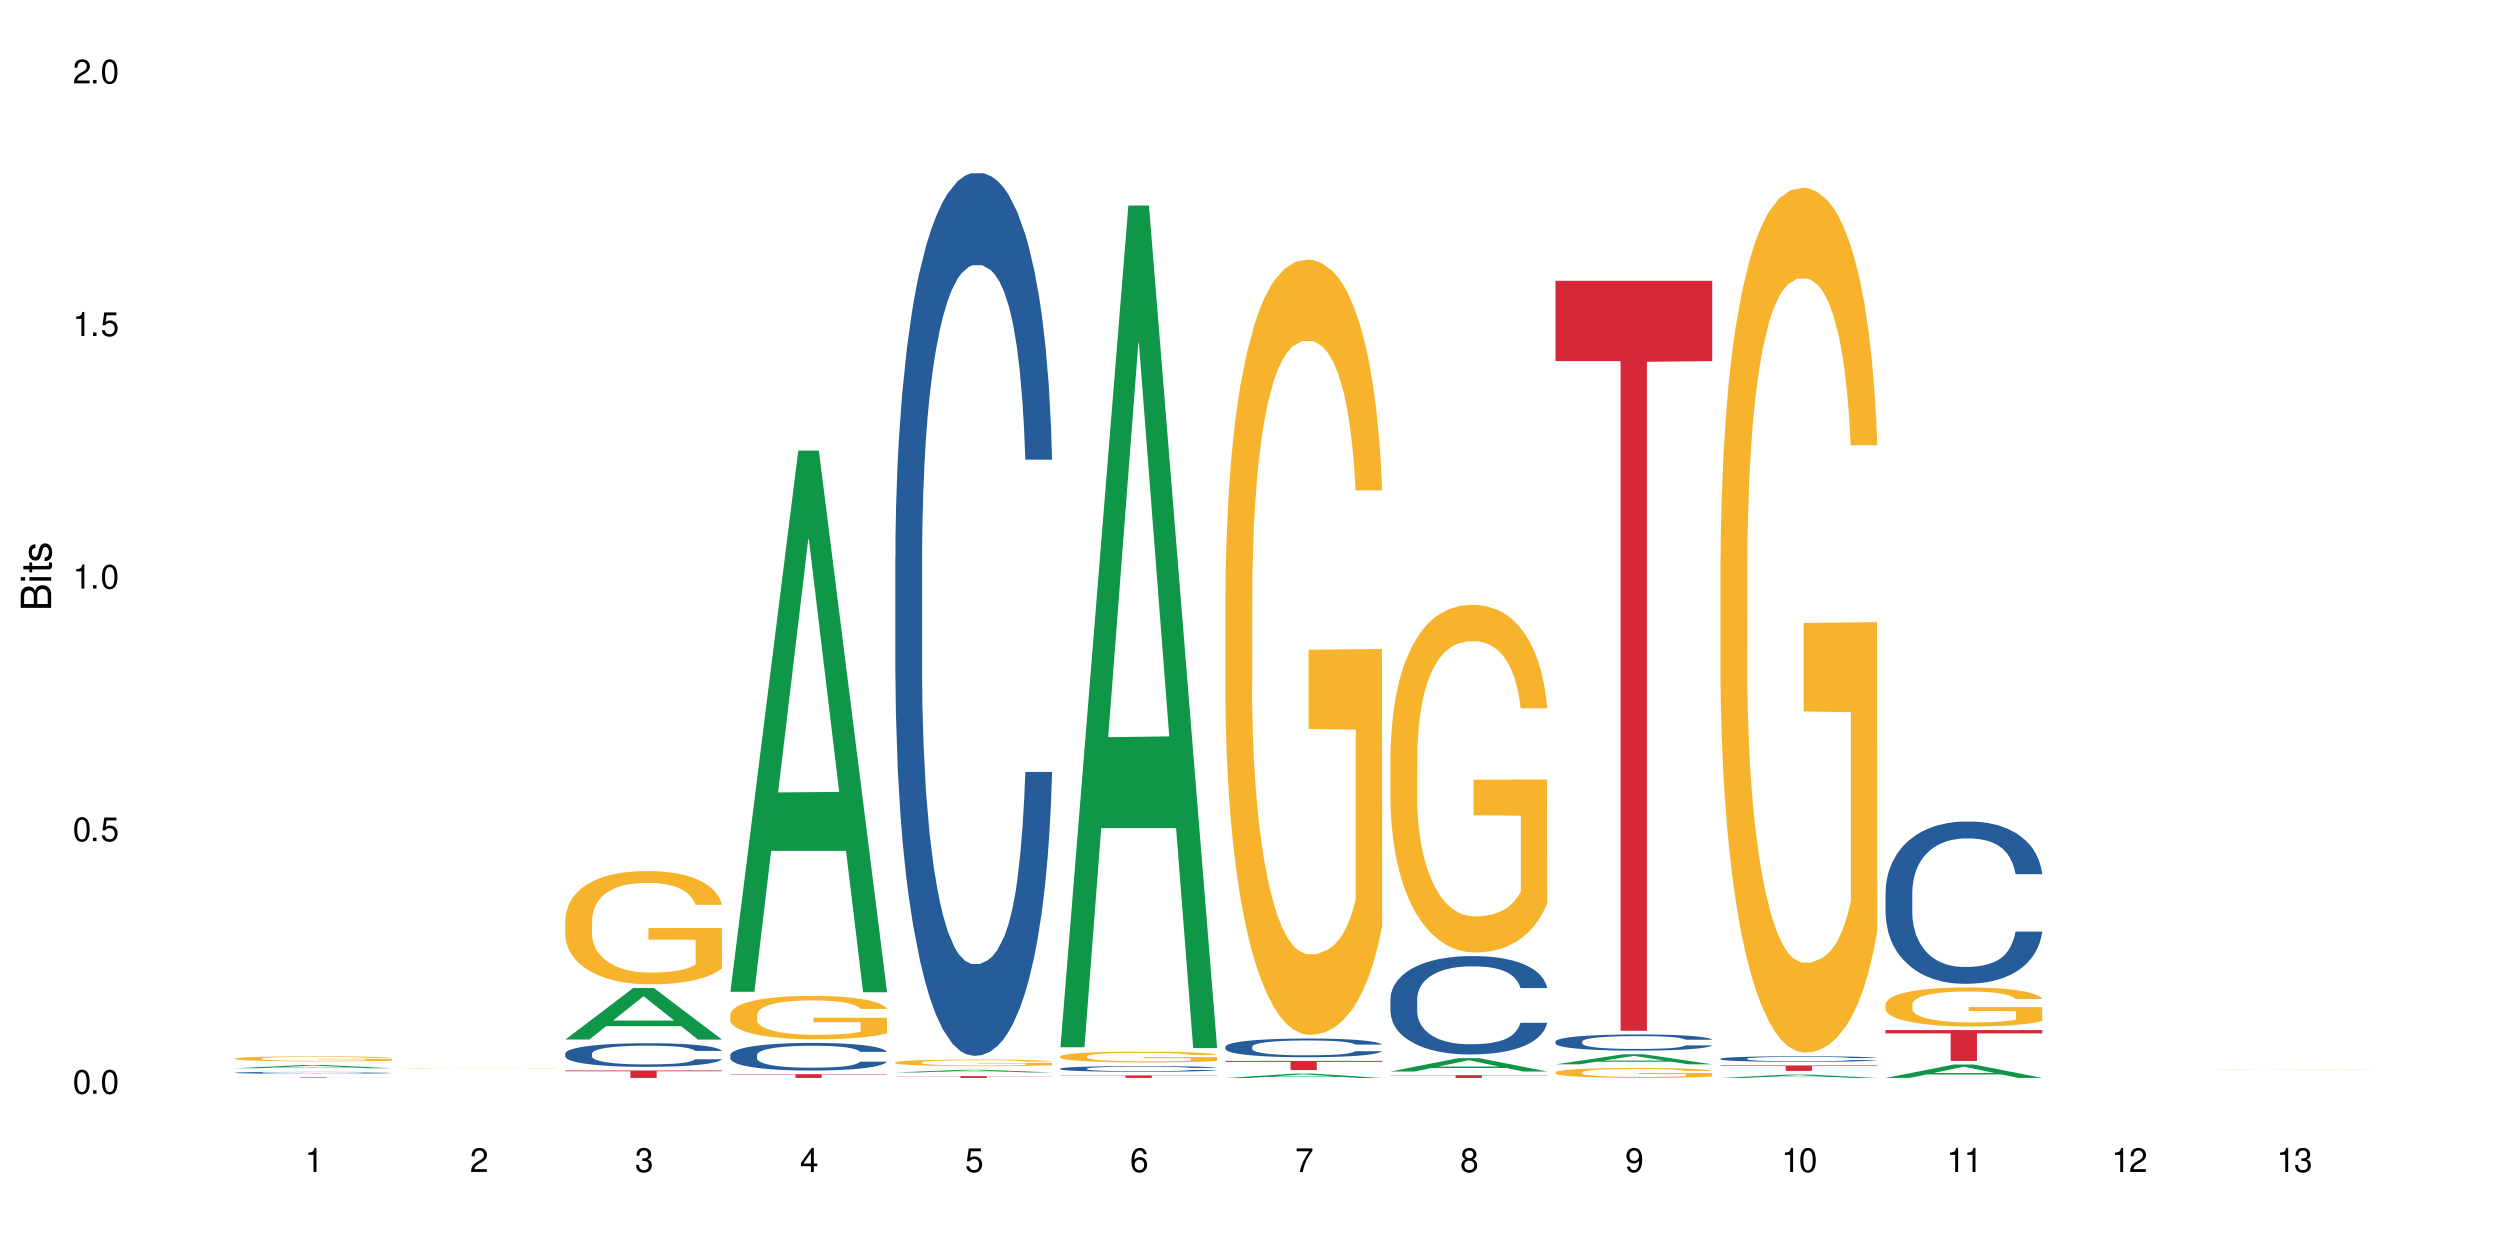 <?xml version="1.0" encoding="UTF-8"?>
<svg xmlns="http://www.w3.org/2000/svg" xmlns:xlink="http://www.w3.org/1999/xlink" width="720" height="360" viewBox="0 0 720 360">
<defs>
<g>
<g id="glyph-0-0">
</g>
<g id="glyph-0-1">
<path d="M 2.641 -6.938 C 2 -6.938 1.422 -6.656 1.078 -6.172 C 0.641 -5.562 0.406 -4.641 0.406 -3.359 C 0.406 -1.016 1.188 0.219 2.641 0.219 C 4.078 0.219 4.859 -1.016 4.859 -3.297 C 4.859 -4.641 4.656 -5.547 4.203 -6.172 C 3.844 -6.656 3.281 -6.938 2.641 -6.938 Z M 2.641 -6.188 C 3.547 -6.188 4 -5.25 4 -3.375 C 4 -1.406 3.562 -0.484 2.625 -0.484 C 1.734 -0.484 1.281 -1.438 1.281 -3.344 C 1.281 -5.25 1.734 -6.188 2.641 -6.188 Z M 2.641 -6.188 "/>
</g>
<g id="glyph-0-2">
<path d="M 1.828 -1 L 0.828 -1 L 0.828 0 L 1.828 0 Z M 1.828 -1 "/>
</g>
<g id="glyph-0-3">
<path d="M 4.562 -6.797 L 1.062 -6.797 L 0.547 -3.094 L 1.328 -3.094 C 1.719 -3.562 2.047 -3.734 2.578 -3.734 C 3.484 -3.734 4.062 -3.109 4.062 -2.094 C 4.062 -1.125 3.484 -0.531 2.578 -0.531 C 1.828 -0.531 1.375 -0.906 1.188 -1.672 L 0.328 -1.672 C 0.453 -1.109 0.547 -0.844 0.75 -0.594 C 1.125 -0.078 1.828 0.219 2.594 0.219 C 3.969 0.219 4.922 -0.781 4.922 -2.219 C 4.922 -3.562 4.031 -4.484 2.719 -4.484 C 2.25 -4.484 1.859 -4.359 1.469 -4.062 L 1.734 -5.969 L 4.562 -5.969 Z M 4.562 -6.797 "/>
</g>
<g id="glyph-0-4">
<path d="M 2.484 -4.938 L 2.484 0 L 3.328 0 L 3.328 -6.938 L 2.766 -6.938 C 2.469 -5.875 2.281 -5.734 0.984 -5.562 L 0.984 -4.938 Z M 2.484 -4.938 "/>
</g>
<g id="glyph-0-5">
<path d="M 4.859 -0.828 L 1.281 -0.828 C 1.359 -1.406 1.672 -1.781 2.5 -2.281 L 3.469 -2.828 C 4.406 -3.344 4.906 -4.062 4.906 -4.906 C 4.906 -5.484 4.672 -6.031 4.266 -6.406 C 3.859 -6.766 3.375 -6.938 2.719 -6.938 C 1.859 -6.938 1.219 -6.625 0.844 -6.031 C 0.609 -5.672 0.5 -5.234 0.484 -4.531 L 1.328 -4.531 C 1.359 -5.016 1.406 -5.281 1.531 -5.516 C 1.75 -5.938 2.188 -6.203 2.703 -6.203 C 3.469 -6.203 4.031 -5.641 4.031 -4.891 C 4.031 -4.344 3.719 -3.859 3.125 -3.516 L 2.234 -3 C 0.812 -2.172 0.406 -1.531 0.328 -0.016 L 4.859 -0.016 Z M 4.859 -0.828 "/>
</g>
<g id="glyph-0-6">
<path d="M 2.125 -3.188 L 2.578 -3.188 C 3.5 -3.188 3.984 -2.766 3.984 -1.922 C 3.984 -1.062 3.469 -0.531 2.594 -0.531 C 1.656 -0.531 1.203 -1 1.156 -2.016 L 0.312 -2.016 C 0.344 -1.453 0.438 -1.094 0.609 -0.781 C 0.953 -0.109 1.625 0.219 2.547 0.219 C 3.953 0.219 4.859 -0.625 4.859 -1.938 C 4.859 -2.828 4.516 -3.297 3.703 -3.594 C 4.344 -3.844 4.656 -4.328 4.656 -5.031 C 4.656 -6.219 3.875 -6.938 2.578 -6.938 C 1.203 -6.938 0.484 -6.172 0.453 -4.703 L 1.297 -4.703 C 1.312 -5.125 1.344 -5.359 1.453 -5.578 C 1.641 -5.969 2.062 -6.203 2.594 -6.203 C 3.344 -6.203 3.797 -5.75 3.797 -5 C 3.797 -4.516 3.609 -4.219 3.25 -4.047 C 3.016 -3.953 2.703 -3.922 2.125 -3.906 Z M 2.125 -3.188 "/>
</g>
<g id="glyph-0-7">
<path d="M 3.141 -1.672 L 3.141 0 L 3.984 0 L 3.984 -1.672 L 4.984 -1.672 L 4.984 -2.438 L 3.984 -2.438 L 3.984 -6.938 L 3.359 -6.938 L 0.266 -2.578 L 0.266 -1.672 Z M 3.141 -2.438 L 1 -2.438 L 3.141 -5.5 Z M 3.141 -2.438 "/>
</g>
<g id="glyph-0-8">
<path d="M 4.781 -5.125 C 4.609 -6.266 3.891 -6.938 2.844 -6.938 C 2.094 -6.938 1.422 -6.578 1.031 -5.953 C 0.594 -5.266 0.406 -4.422 0.406 -3.172 C 0.406 -2 0.578 -1.25 0.984 -0.641 C 1.359 -0.078 1.953 0.219 2.703 0.219 C 3.984 0.219 4.922 -0.75 4.922 -2.094 C 4.922 -3.375 4.062 -4.281 2.844 -4.281 C 2.172 -4.281 1.641 -4.031 1.281 -3.516 C 1.281 -5.234 1.828 -6.188 2.797 -6.188 C 3.391 -6.188 3.797 -5.797 3.938 -5.125 Z M 2.734 -3.531 C 3.547 -3.531 4.062 -2.953 4.062 -2.031 C 4.062 -1.156 3.484 -0.531 2.703 -0.531 C 1.922 -0.531 1.328 -1.188 1.328 -2.078 C 1.328 -2.938 1.906 -3.531 2.734 -3.531 Z M 2.734 -3.531 "/>
</g>
<g id="glyph-0-9">
<path d="M 4.984 -6.797 L 0.438 -6.797 L 0.438 -5.969 L 4.109 -5.969 C 2.5 -3.656 1.828 -2.234 1.328 0 L 2.219 0 C 2.594 -2.172 3.453 -4.047 4.984 -6.094 Z M 4.984 -6.797 "/>
</g>
<g id="glyph-0-10">
<path d="M 3.75 -3.656 C 4.469 -4.094 4.688 -4.438 4.688 -5.078 C 4.688 -6.172 3.844 -6.938 2.641 -6.938 C 1.438 -6.938 0.594 -6.172 0.594 -5.094 C 0.594 -4.438 0.812 -4.094 1.516 -3.656 C 0.734 -3.266 0.359 -2.703 0.359 -1.922 C 0.359 -0.656 1.281 0.219 2.641 0.219 C 3.984 0.219 4.922 -0.656 4.922 -1.922 C 4.922 -2.703 4.531 -3.266 3.75 -3.656 Z M 2.641 -6.188 C 3.359 -6.188 3.812 -5.75 3.812 -5.062 C 3.812 -4.406 3.344 -3.984 2.641 -3.984 C 1.922 -3.984 1.453 -4.406 1.453 -5.078 C 1.453 -5.75 1.922 -6.188 2.641 -6.188 Z M 2.641 -3.266 C 3.484 -3.266 4.062 -2.719 4.062 -1.906 C 4.062 -1.078 3.484 -0.531 2.625 -0.531 C 1.797 -0.531 1.219 -1.094 1.219 -1.906 C 1.219 -2.719 1.781 -3.266 2.641 -3.266 Z M 2.641 -3.266 "/>
</g>
<g id="glyph-0-11">
<path d="M 0.516 -1.578 C 0.672 -0.453 1.406 0.219 2.438 0.219 C 3.188 0.219 3.859 -0.141 4.266 -0.766 C 4.688 -1.453 4.891 -2.297 4.891 -3.547 C 4.891 -4.719 4.703 -5.453 4.312 -6.078 C 3.938 -6.641 3.344 -6.938 2.594 -6.938 C 1.297 -6.938 0.359 -5.969 0.359 -4.625 C 0.359 -3.344 1.234 -2.453 2.453 -2.453 C 3.094 -2.453 3.578 -2.672 4.016 -3.203 C 4 -1.484 3.469 -0.531 2.5 -0.531 C 1.906 -0.531 1.484 -0.906 1.359 -1.578 Z M 2.578 -6.203 C 3.375 -6.203 3.969 -5.531 3.969 -4.641 C 3.969 -3.797 3.391 -3.188 2.547 -3.188 C 1.734 -3.188 1.234 -3.766 1.234 -4.688 C 1.234 -5.562 1.797 -6.203 2.578 -6.203 Z M 2.578 -6.203 "/>
</g>
<g id="glyph-1-0">
</g>
<g id="glyph-1-1">
<path d="M 0 -0.953 L 0 -4.891 C 0 -5.719 -0.234 -6.344 -0.734 -6.797 C -1.188 -7.234 -1.812 -7.469 -2.5 -7.469 C -3.547 -7.469 -4.188 -7 -4.625 -5.875 C -4.984 -6.688 -5.625 -7.094 -6.531 -7.094 C -7.172 -7.094 -7.734 -6.859 -8.141 -6.391 C -8.562 -5.922 -8.75 -5.344 -8.75 -4.5 L -8.75 -0.953 Z M -4.984 -2.062 L -7.766 -2.062 L -7.766 -4.219 C -7.766 -4.844 -7.688 -5.203 -7.453 -5.5 C -7.219 -5.812 -6.859 -5.969 -6.375 -5.969 C -5.891 -5.969 -5.531 -5.812 -5.297 -5.5 C -5.062 -5.203 -4.984 -4.844 -4.984 -4.219 Z M -0.984 -2.062 L -4 -2.062 L -4 -4.781 C -4 -5.766 -3.438 -6.359 -2.484 -6.359 C -1.547 -6.359 -0.984 -5.766 -0.984 -4.781 Z M -0.984 -2.062 "/>
</g>
<g id="glyph-1-2">
<path d="M -6.281 -1.797 L -6.281 -0.797 L 0 -0.797 L 0 -1.797 Z M -8.75 -1.797 L -8.75 -0.797 L -7.484 -0.797 L -7.484 -1.797 Z M -8.75 -1.797 "/>
</g>
<g id="glyph-1-3">
<path d="M -6.281 -3.047 L -6.281 -2.016 L -8.016 -2.016 L -8.016 -1.016 L -6.281 -1.016 L -6.281 -0.172 L -5.469 -0.172 L -5.469 -1.016 L -0.719 -1.016 C -0.078 -1.016 0.281 -1.453 0.281 -2.234 C 0.281 -2.5 0.25 -2.719 0.188 -3.047 L -0.641 -3.047 C -0.609 -2.906 -0.594 -2.766 -0.594 -2.562 C -0.594 -2.141 -0.719 -2.016 -1.156 -2.016 L -5.469 -2.016 L -5.469 -3.047 Z M -6.281 -3.047 "/>
</g>
<g id="glyph-1-4">
<path d="M -4.531 -5.25 C -5.766 -5.25 -6.469 -4.422 -6.469 -2.969 C -6.469 -1.516 -5.719 -0.562 -4.547 -0.562 C -3.562 -0.562 -3.094 -1.062 -2.734 -2.562 L -2.516 -3.484 C -2.344 -4.188 -2.094 -4.469 -1.641 -4.469 C -1.047 -4.469 -0.641 -3.875 -0.641 -3 C -0.641 -2.453 -0.797 -2 -1.062 -1.75 C -1.25 -1.594 -1.422 -1.531 -1.875 -1.469 L -1.875 -0.406 C -0.422 -0.453 0.281 -1.266 0.281 -2.922 C 0.281 -4.5 -0.5 -5.516 -1.719 -5.516 C -2.656 -5.516 -3.172 -4.984 -3.469 -3.734 L -3.703 -2.766 C -3.891 -1.953 -4.156 -1.609 -4.594 -1.609 C -5.188 -1.609 -5.547 -2.125 -5.547 -2.938 C -5.547 -3.75 -5.203 -4.172 -4.531 -4.203 Z M -4.531 -5.25 "/>
</g>
</g>
</defs>
<rect x="-72" y="-36" width="864" height="432" fill="rgb(100%, 100%, 100%)" fill-opacity="1"/>
<path fill-rule="nonzero" fill="rgb(6.275%, 58.824%, 28.235%)" fill-opacity="1" d="M 67.73 307.656 L 67.777 307.656 L 87.316 306.719 L 93.25 306.719 L 112.883 307.656 L 105.984 307.656 L 101.066 307.414 L 79.5 307.414 L 74.676 307.656 L 67.73 307.656 L 81.574 307.312 L 99.086 307.309 L 90.355 306.875 L 90.258 306.871 L 90.164 306.875 L 81.527 307.309 L 81.574 307.312 Z M 67.73 307.656 "/>
<path fill-rule="nonzero" fill="rgb(14.51%, 36.078%, 60%)" fill-opacity="1" d="M 67.73 308.938 L 67.785 308.938 L 67.785 308.926 L 67.953 308.906 L 68.336 308.883 L 68.723 308.867 L 69.715 308.84 L 71.09 308.809 L 72.523 308.789 L 73.566 308.777 L 74.504 308.766 L 76.652 308.746 L 78.027 308.738 L 79.516 308.73 L 81.332 308.723 L 82.652 308.715 L 85.629 308.707 L 87.828 308.703 L 93.227 308.703 L 95.43 308.707 L 97.027 308.707 L 98.789 308.711 L 100.273 308.715 L 102.863 308.727 L 105.176 308.742 L 106.223 308.75 L 107.875 308.766 L 109.141 308.777 L 110.02 308.793 L 111.012 308.809 L 111.895 308.832 L 112.555 308.859 L 112.883 308.879 L 105.176 308.879 L 104.789 308.859 L 104.348 308.844 L 103.523 308.824 L 102.699 308.809 L 101.543 308.793 L 100.496 308.785 L 99.062 308.777 L 97.797 308.77 L 96.477 308.766 L 95.207 308.762 L 92.785 308.758 L 89.977 308.758 L 88.93 308.762 L 86.785 308.766 L 85.629 308.77 L 83.977 308.773 L 82.82 308.781 L 81.441 308.793 L 80.508 308.801 L 79.352 308.812 L 78.523 308.824 L 77.586 308.84 L 77.035 308.852 L 76.543 308.867 L 76.102 308.883 L 75.77 308.898 L 75.551 308.918 L 75.441 308.938 L 75.441 309.012 L 75.551 309.031 L 75.824 309.051 L 76.543 309.082 L 77.586 309.109 L 78.801 309.129 L 79.957 309.145 L 80.617 309.152 L 81.496 309.16 L 82.875 309.168 L 84.855 309.18 L 86.012 309.184 L 87.773 309.188 L 94.164 309.188 L 95.594 309.184 L 97.082 309.18 L 99.117 309.172 L 100.383 309.164 L 101.484 309.152 L 102.312 309.145 L 102.863 309.137 L 103.688 309.121 L 104.348 309.105 L 104.844 309.086 L 105.176 309.07 L 112.883 309.07 L 112.555 309.09 L 112.059 309.109 L 111.562 309.125 L 110.793 309.141 L 109.91 309.156 L 108.645 309.176 L 107.598 309.184 L 106.223 309.199 L 104.957 309.207 L 103.578 309.215 L 101.543 309.227 L 100.219 309.23 L 98.789 309.234 L 97.082 309.238 L 94.934 309.242 L 92.621 309.246 L 90.473 309.246 L 88.16 309.242 L 86.453 309.242 L 84.195 309.238 L 81.387 309.227 L 79.352 309.219 L 77.754 309.211 L 76.375 309.199 L 74.836 309.188 L 72.852 309.164 L 71.641 309.148 L 70.816 309.133 L 69.879 309.113 L 69.219 309.098 L 68.445 309.07 L 67.895 309.035 L 67.73 309.008 Z M 67.73 308.938 "/>
<path fill-rule="nonzero" fill="rgb(96.863%, 70.196%, 16.863%)" fill-opacity="1" d="M 67.73 304.848 L 67.785 304.848 L 67.785 304.82 L 68.008 304.762 L 68.559 304.68 L 69.273 304.609 L 70.043 304.559 L 70.539 304.531 L 71.367 304.492 L 72.082 304.461 L 73.898 304.402 L 76.211 304.348 L 77.477 304.324 L 78.91 304.301 L 80.945 304.277 L 81.883 304.266 L 84.746 304.246 L 87.996 304.23 L 91.574 304.227 L 93.227 304.23 L 95.484 304.234 L 98.566 304.25 L 100.328 304.262 L 101.707 304.277 L 103.137 304.293 L 104.898 304.32 L 106.551 304.352 L 107.875 304.383 L 109.195 304.422 L 110.297 304.465 L 111.234 304.512 L 112.059 304.566 L 112.555 304.613 L 112.883 304.66 L 105.23 304.66 L 104.789 304.613 L 104.293 304.578 L 103.469 304.535 L 102.641 304.5 L 101.816 304.477 L 100.273 304.441 L 98.953 304.422 L 97.301 304.402 L 95.703 304.391 L 93.887 304.383 L 92.785 304.379 L 89.867 304.379 L 87.223 304.391 L 85.684 304.398 L 84.582 304.41 L 83.039 304.43 L 82.102 304.445 L 81.551 304.457 L 79.902 304.496 L 78.801 304.535 L 78.195 304.559 L 77.422 304.598 L 76.871 304.637 L 76.266 304.688 L 75.938 304.727 L 75.496 304.816 L 75.441 305.055 L 75.605 305.105 L 75.938 305.16 L 76.375 305.207 L 77.035 305.258 L 77.699 305.293 L 78.855 305.348 L 79.844 305.379 L 80.617 305.402 L 82.102 305.438 L 82.707 305.449 L 84.141 305.473 L 85.629 305.492 L 87.445 305.508 L 88.82 305.516 L 91.023 305.523 L 93.832 305.523 L 97.137 305.516 L 99.227 305.504 L 100.66 305.496 L 101.598 305.484 L 102.754 305.469 L 103.578 305.457 L 104.348 305.441 L 105.285 305.422 L 105.285 305.105 L 91.684 305.102 L 91.684 304.957 L 112.828 304.953 L 112.883 305.469 L 111.727 305.508 L 110.297 305.539 L 108.918 305.566 L 107.488 305.59 L 105.449 305.613 L 103.797 305.629 L 101.266 305.648 L 98.953 305.66 L 96.531 305.668 L 94.383 305.672 L 89.594 305.672 L 87.168 305.664 L 85.242 305.652 L 83.48 305.641 L 81.719 305.621 L 79.516 305.594 L 78.082 305.57 L 76.598 305.543 L 75.109 305.512 L 73.789 305.477 L 72.906 305.449 L 72.027 305.418 L 71.09 305.375 L 70.207 305.332 L 69.547 305.289 L 68.941 305.246 L 68.5 305.203 L 68.062 305.141 L 67.84 305.094 L 67.73 305.055 Z M 67.73 304.848 "/>
<path fill-rule="nonzero" fill="rgb(83.922%, 15.686%, 22.353%)" fill-opacity="1" d="M 67.73 310.293 L 112.883 310.293 L 112.883 310.309 L 94.066 310.309 L 94.066 310.449 L 86.496 310.449 L 86.496 310.309 L 67.73 310.309 Z M 67.73 310.293 "/>
<path fill-rule="nonzero" fill="rgb(96.863%, 70.196%, 16.863%)" fill-opacity="1" d="M 115.262 307.766 L 115.316 307.766 L 115.535 307.758 L 116.086 307.754 L 116.805 307.75 L 117.574 307.746 L 118.07 307.742 L 118.895 307.738 L 119.609 307.738 L 121.43 307.734 L 123.742 307.727 L 126.438 307.727 L 128.477 307.723 L 132.277 307.723 L 135.523 307.719 L 143.016 307.719 L 146.098 307.723 L 150.668 307.723 L 152.43 307.727 L 154.082 307.73 L 155.402 307.73 L 156.727 307.734 L 157.828 307.738 L 158.762 307.742 L 159.59 307.746 L 160.086 307.75 L 160.414 307.75 L 152.32 307.75 L 151.824 307.746 L 151 307.742 L 150.172 307.738 L 149.348 307.738 L 147.805 307.734 L 144.832 307.734 L 143.234 307.73 L 133.211 307.73 L 132.109 307.734 L 129.633 307.734 L 129.082 307.738 L 127.43 307.738 L 126.328 307.742 L 125.723 307.746 L 124.953 307.746 L 124.402 307.75 L 123.797 307.754 L 123.465 307.758 L 123.023 307.762 L 122.969 307.781 L 123.137 307.785 L 123.465 307.789 L 123.906 307.793 L 125.227 307.801 L 126.383 307.805 L 127.375 307.805 L 128.145 307.809 L 129.633 307.809 L 130.238 307.812 L 133.156 307.812 L 134.973 307.816 L 146.758 307.816 L 148.191 307.812 L 151.109 307.812 L 151.879 307.809 L 152.816 307.809 L 152.816 307.785 L 139.215 307.785 L 139.215 307.773 L 160.359 307.773 L 160.414 307.812 L 159.258 307.816 L 157.828 307.816 L 156.449 307.82 L 155.02 307.82 L 152.98 307.824 L 148.797 307.824 L 146.484 307.828 L 134.699 307.828 L 132.773 307.824 L 129.246 307.824 L 127.047 307.82 L 125.613 307.82 L 124.125 307.816 L 122.641 307.816 L 121.316 307.812 L 120.438 307.812 L 119.555 307.809 L 118.621 307.805 L 117.738 307.801 L 117.078 307.801 L 116.473 307.797 L 115.59 307.789 L 115.371 307.785 L 115.262 307.781 Z M 115.262 307.766 "/>
<path fill-rule="nonzero" fill="rgb(6.275%, 58.824%, 28.235%)" fill-opacity="1" d="M 162.793 299.391 L 162.84 299.379 L 182.379 284.543 L 188.312 284.543 L 207.945 299.406 L 201.047 299.406 L 196.125 295.527 L 174.562 295.527 L 169.738 299.391 L 162.793 299.391 L 176.637 293.922 L 194.148 293.906 L 185.418 286.973 L 185.32 286.957 L 185.223 287 L 176.59 293.906 L 176.637 293.922 Z M 162.793 299.391 "/>
<path fill-rule="nonzero" fill="rgb(14.51%, 36.078%, 60%)" fill-opacity="1" d="M 162.793 303.41 L 162.848 303.406 L 162.848 303.258 L 163.012 303.02 L 163.398 302.723 L 163.781 302.516 L 164.773 302.148 L 166.148 301.797 L 167.582 301.52 L 168.629 301.359 L 169.562 301.234 L 171.711 301.004 L 173.09 300.887 L 174.574 300.781 L 176.391 300.676 L 177.715 300.613 L 180.688 300.516 L 182.891 300.469 L 184.598 300.453 L 188.285 300.453 L 190.488 300.477 L 192.086 300.508 L 193.848 300.559 L 195.336 300.613 L 197.922 300.75 L 200.234 300.926 L 201.281 301.023 L 202.934 301.215 L 204.199 301.402 L 205.082 301.566 L 206.074 301.797 L 206.953 302.074 L 207.613 302.391 L 207.945 302.66 L 200.234 302.66 L 199.852 302.41 L 199.41 302.219 L 198.582 301.961 L 197.758 301.781 L 196.602 301.602 L 195.555 301.484 L 194.125 301.367 L 192.855 301.293 L 191.535 301.234 L 190.27 301.199 L 187.848 301.16 L 185.039 301.16 L 183.992 301.172 L 181.844 301.223 L 180.688 301.266 L 179.035 301.352 L 177.879 301.434 L 176.504 301.559 L 175.566 301.664 L 174.41 301.824 L 173.586 301.969 L 172.648 302.176 L 172.098 302.328 L 171.602 302.504 L 171.16 302.707 L 170.832 302.926 L 170.609 303.156 L 170.5 303.379 L 170.5 304.344 L 170.609 304.566 L 170.887 304.828 L 171.602 305.207 L 172.648 305.539 L 173.859 305.801 L 175.016 305.984 L 175.676 306.074 L 176.559 306.172 L 177.934 306.297 L 179.918 306.422 L 181.074 306.469 L 182.836 306.52 L 184.652 306.547 L 187.074 306.547 L 189.223 306.52 L 190.656 306.488 L 192.141 306.441 L 194.18 306.332 L 195.445 306.234 L 196.547 306.117 L 197.371 305.996 L 197.922 305.898 L 198.75 305.707 L 199.41 305.496 L 199.906 305.277 L 200.234 305.066 L 207.945 305.066 L 207.613 305.312 L 207.117 305.555 L 206.625 305.738 L 205.852 305.953 L 204.973 306.148 L 203.703 306.363 L 202.66 306.508 L 201.281 306.664 L 200.016 306.781 L 198.641 306.887 L 196.602 307.012 L 195.281 307.074 L 193.848 307.129 L 192.141 307.18 L 189.992 307.223 L 187.68 307.246 L 185.535 307.254 L 183.219 307.242 L 181.512 307.215 L 179.254 307.16 L 176.449 307.047 L 174.41 306.93 L 172.812 306.812 L 171.438 306.688 L 169.895 306.52 L 167.914 306.246 L 166.699 306.035 L 165.875 305.859 L 164.938 305.617 L 164.277 305.402 L 163.508 305.055 L 162.957 304.613 L 162.793 304.27 Z M 162.793 303.41 "/>
<path fill-rule="nonzero" fill="rgb(96.863%, 70.196%, 16.863%)" fill-opacity="1" d="M 162.793 264.84 L 162.848 264.812 L 162.848 264.215 L 163.066 262.875 L 163.617 261.027 L 164.332 259.508 L 165.105 258.316 L 165.602 257.691 L 166.426 256.797 L 167.141 256.141 L 168.957 254.801 L 171.27 253.547 L 172.539 253.012 L 173.969 252.504 L 176.008 251.938 L 176.941 251.73 L 179.805 251.254 L 183.055 250.953 L 186.633 250.867 L 188.285 250.895 L 190.543 251.016 L 193.629 251.344 L 195.391 251.641 L 196.766 251.938 L 198.199 252.324 L 199.961 252.922 L 201.613 253.637 L 202.934 254.352 L 204.254 255.246 L 205.355 256.199 L 206.293 257.242 L 207.117 258.496 L 207.613 259.539 L 207.945 260.582 L 200.289 260.582 L 199.852 259.539 L 199.355 258.734 L 198.527 257.75 L 197.703 257.035 L 196.875 256.469 L 195.336 255.691 L 194.012 255.215 L 192.363 254.801 L 190.766 254.531 L 188.949 254.352 L 187.848 254.293 L 184.926 254.293 L 182.285 254.5 L 180.742 254.738 L 179.641 254.977 L 178.098 255.426 L 177.164 255.781 L 176.613 256.02 L 174.961 256.945 L 173.859 257.777 L 173.254 258.344 L 172.484 259.238 L 171.934 260.043 L 171.328 261.234 L 170.996 262.129 L 170.555 264.156 L 170.5 269.52 L 170.664 270.652 L 170.996 271.875 L 171.438 272.949 L 172.098 274.078 L 172.758 274.945 L 173.914 276.105 L 174.906 276.883 L 175.676 277.387 L 177.164 278.191 L 177.77 278.461 L 179.199 278.996 L 180.688 279.414 L 182.504 279.773 L 183.883 279.949 L 186.082 280.098 L 188.891 280.098 L 192.195 279.922 L 194.289 279.684 L 195.719 279.445 L 196.656 279.234 L 197.812 278.906 L 198.641 278.609 L 199.41 278.281 L 200.348 277.773 L 200.348 270.652 L 186.746 270.621 L 186.746 267.285 L 207.891 267.254 L 207.945 278.906 L 206.789 279.711 L 205.355 280.488 L 203.98 281.082 L 202.547 281.59 L 200.512 282.156 L 198.859 282.512 L 196.324 282.93 L 194.012 283.199 L 191.59 283.379 L 189.441 283.465 L 186.91 283.496 L 184.652 283.438 L 182.23 283.258 L 180.301 283.02 L 178.539 282.723 L 176.777 282.336 L 174.574 281.707 L 173.145 281.203 L 171.656 280.574 L 170.172 279.832 L 168.848 279.027 L 167.969 278.402 L 167.086 277.688 L 166.148 276.793 L 165.27 275.777 L 164.609 274.855 L 164.004 273.812 L 163.562 272.828 L 163.121 271.488 L 162.902 270.414 L 162.793 269.492 Z M 162.793 264.84 "/>
<path fill-rule="nonzero" fill="rgb(83.922%, 15.686%, 22.353%)" fill-opacity="1" d="M 162.793 308.301 L 207.945 308.301 L 207.945 308.531 L 189.125 308.531 L 189.125 310.449 L 181.555 310.449 L 181.555 308.535 L 181.445 308.531 L 162.793 308.531 Z M 162.793 308.301 "/>
<path fill-rule="nonzero" fill="rgb(6.275%, 58.824%, 28.235%)" fill-opacity="1" d="M 210.32 285.637 L 210.371 285.488 L 229.906 129.777 L 235.84 129.777 L 255.477 285.781 L 248.578 285.781 L 243.656 245.059 L 222.094 245.059 L 217.27 285.637 L 210.32 285.637 L 224.168 228.215 L 241.68 228.066 L 232.945 155.266 L 232.852 155.117 L 232.754 155.559 L 224.117 228.066 L 224.168 228.215 Z M 210.32 285.637 "/>
<path fill-rule="nonzero" fill="rgb(14.51%, 36.078%, 60%)" fill-opacity="1" d="M 210.32 303.828 L 210.375 303.82 L 210.375 303.645 L 210.543 303.367 L 210.926 303.02 L 211.312 302.781 L 212.305 302.352 L 213.68 301.938 L 215.113 301.617 L 216.16 301.426 L 217.094 301.281 L 219.242 301.012 L 220.617 300.875 L 222.105 300.75 L 223.922 300.629 L 225.246 300.555 L 228.219 300.438 L 230.422 300.387 L 232.129 300.367 L 235.816 300.367 L 238.02 300.395 L 239.617 300.43 L 241.379 300.488 L 242.863 300.555 L 245.453 300.715 L 247.766 300.918 L 248.812 301.035 L 250.465 301.258 L 251.73 301.477 L 252.613 301.668 L 253.602 301.938 L 254.484 302.262 L 255.145 302.633 L 255.477 302.945 L 247.766 302.945 L 247.379 302.656 L 246.941 302.43 L 246.113 302.133 L 245.289 301.922 L 244.133 301.711 L 243.086 301.574 L 241.652 301.434 L 240.387 301.348 L 239.066 301.281 L 237.801 301.238 L 235.375 301.195 L 232.566 301.195 L 231.523 301.207 L 229.375 301.266 L 228.219 301.316 L 226.566 301.418 L 225.41 301.516 L 224.031 301.66 L 223.098 301.781 L 221.941 301.973 L 221.113 302.141 L 220.18 302.379 L 219.629 302.562 L 219.133 302.766 L 218.691 303.004 L 218.359 303.258 L 218.141 303.527 L 218.031 303.789 L 218.031 304.918 L 218.141 305.18 L 218.418 305.484 L 219.133 305.93 L 220.18 306.312 L 221.391 306.617 L 222.547 306.836 L 223.207 306.938 L 224.086 307.055 L 225.465 307.199 L 227.445 307.348 L 228.602 307.402 L 230.367 307.461 L 232.184 307.492 L 234.605 307.492 L 236.754 307.461 L 238.184 307.426 L 239.672 307.367 L 241.707 307.242 L 242.977 307.129 L 244.078 306.988 L 244.902 306.852 L 245.453 306.734 L 246.277 306.508 L 246.941 306.262 L 247.438 306.008 L 247.766 305.762 L 255.477 305.762 L 255.145 306.051 L 254.648 306.336 L 254.152 306.547 L 253.383 306.801 L 252.5 307.027 L 251.234 307.281 L 250.188 307.449 L 248.812 307.629 L 247.547 307.766 L 246.168 307.891 L 244.133 308.035 L 242.809 308.109 L 241.379 308.176 L 239.672 308.234 L 237.523 308.285 L 235.211 308.312 L 233.062 308.32 L 230.75 308.305 L 229.043 308.277 L 226.785 308.211 L 223.977 308.082 L 221.941 307.941 L 220.344 307.805 L 218.965 307.66 L 217.426 307.461 L 215.441 307.141 L 214.23 306.895 L 213.406 306.691 L 212.469 306.406 L 211.809 306.152 L 211.039 305.746 L 210.488 305.23 L 210.32 304.828 Z M 210.32 303.828 "/>
<path fill-rule="nonzero" fill="rgb(96.863%, 70.196%, 16.863%)" fill-opacity="1" d="M 210.32 292.18 L 210.375 292.168 L 210.375 291.938 L 210.598 291.426 L 211.148 290.719 L 211.863 290.137 L 212.633 289.68 L 213.129 289.441 L 213.957 289.098 L 214.672 288.848 L 216.488 288.336 L 218.801 287.855 L 220.066 287.648 L 221.5 287.457 L 223.539 287.238 L 224.473 287.16 L 227.336 286.977 L 230.586 286.863 L 234.164 286.828 L 235.816 286.84 L 238.074 286.887 L 241.156 287.012 L 242.922 287.125 L 244.297 287.238 L 245.73 287.387 L 247.492 287.617 L 249.145 287.891 L 250.465 288.164 L 251.785 288.504 L 252.887 288.871 L 253.824 289.27 L 254.648 289.75 L 255.145 290.148 L 255.477 290.547 L 247.82 290.547 L 247.379 290.148 L 246.887 289.84 L 246.059 289.465 L 245.234 289.191 L 244.406 288.973 L 242.863 288.676 L 241.543 288.496 L 239.891 288.336 L 238.293 288.23 L 236.477 288.164 L 235.375 288.141 L 232.457 288.141 L 229.816 288.219 L 228.273 288.312 L 227.172 288.402 L 225.629 288.574 L 224.695 288.711 L 224.145 288.801 L 222.492 289.156 L 221.391 289.477 L 220.785 289.691 L 220.012 290.035 L 219.461 290.344 L 218.855 290.797 L 218.527 291.141 L 218.086 291.918 L 218.031 293.969 L 218.195 294.402 L 218.527 294.871 L 218.965 295.281 L 219.629 295.715 L 220.289 296.047 L 221.445 296.488 L 222.438 296.785 L 223.207 296.98 L 224.695 297.289 L 225.301 297.391 L 226.73 297.598 L 228.219 297.758 L 230.035 297.895 L 231.41 297.961 L 233.613 298.02 L 236.422 298.02 L 239.727 297.949 L 241.82 297.859 L 243.25 297.766 L 244.188 297.688 L 245.344 297.562 L 246.168 297.449 L 246.941 297.324 L 247.875 297.129 L 247.875 294.402 L 234.273 294.391 L 234.273 293.113 L 255.422 293.102 L 255.477 297.562 L 254.32 297.871 L 252.887 298.168 L 251.512 298.395 L 250.078 298.59 L 248.043 298.805 L 246.391 298.941 L 243.855 299.102 L 241.543 299.203 L 239.121 299.273 L 236.973 299.309 L 234.441 299.32 L 232.184 299.297 L 229.758 299.227 L 227.832 299.137 L 226.07 299.023 L 224.309 298.875 L 222.105 298.633 L 220.672 298.441 L 219.188 298.199 L 217.699 297.914 L 216.379 297.609 L 215.496 297.367 L 214.617 297.094 L 213.68 296.754 L 212.801 296.363 L 212.137 296.012 L 211.531 295.613 L 211.094 295.234 L 210.652 294.723 L 210.43 294.312 L 210.32 293.957 Z M 210.32 292.18 "/>
<path fill-rule="nonzero" fill="rgb(83.922%, 15.686%, 22.353%)" fill-opacity="1" d="M 210.32 309.367 L 255.477 309.367 L 255.477 309.484 L 236.656 309.484 L 236.656 310.449 L 229.086 310.449 L 229.086 309.484 L 210.32 309.484 Z M 210.32 309.367 "/>
<path fill-rule="nonzero" fill="rgb(6.275%, 58.824%, 28.235%)" fill-opacity="1" d="M 257.852 308.863 L 257.898 308.863 L 277.438 308.094 L 283.371 308.094 L 303.004 308.863 L 296.105 308.863 L 291.188 308.664 L 269.621 308.664 L 264.797 308.863 L 257.852 308.863 L 271.695 308.578 L 289.207 308.578 L 280.477 308.219 L 280.379 308.219 L 280.285 308.223 L 271.648 308.578 L 271.695 308.578 Z M 257.852 308.863 "/>
<path fill-rule="nonzero" fill="rgb(14.51%, 36.078%, 60%)" fill-opacity="1" d="M 257.852 160.5 L 257.906 160.266 L 257.906 154.691 L 258.07 145.859 L 258.457 134.707 L 258.844 127.039 L 259.832 113.328 L 261.211 100.082 L 262.641 89.859 L 263.688 83.816 L 264.625 79.168 L 266.773 70.57 L 268.148 66.156 L 269.637 62.207 L 271.453 58.258 L 272.773 55.934 L 275.746 52.215 L 277.949 50.59 L 279.656 49.891 L 283.348 49.891 L 285.551 50.82 L 287.145 51.98 L 288.91 53.84 L 290.395 55.934 L 292.984 61.043 L 295.297 67.551 L 296.344 71.27 L 297.996 78.473 L 299.262 85.445 L 300.141 91.484 L 301.133 100.082 L 302.016 110.539 L 302.676 122.391 L 303.004 132.383 L 295.297 132.383 L 294.91 123.086 L 294.469 115.883 L 293.645 106.355 L 292.816 99.617 L 291.66 92.879 L 290.617 88.465 L 289.184 84.051 L 287.918 81.262 L 286.598 79.168 L 285.328 77.777 L 282.906 76.383 L 280.098 76.383 L 279.051 76.848 L 276.902 78.703 L 275.746 80.332 L 274.098 83.586 L 272.941 86.605 L 271.562 91.254 L 270.625 95.203 L 269.469 101.246 L 268.645 106.59 L 267.707 114.258 L 267.156 120.066 L 266.66 126.574 L 266.223 134.242 L 265.891 142.375 L 265.672 150.973 L 265.562 159.336 L 265.562 195.355 L 265.672 203.719 L 265.945 213.48 L 266.66 227.656 L 267.707 239.969 L 268.918 249.73 L 270.074 256.699 L 270.738 259.953 L 271.617 263.672 L 272.996 268.32 L 274.977 272.965 L 276.133 274.824 L 277.895 276.684 L 279.711 277.613 L 282.137 277.613 L 284.281 276.684 L 285.715 275.523 L 287.203 273.664 L 289.238 269.715 L 290.504 265.996 L 291.605 261.582 L 292.434 257.164 L 292.984 253.449 L 293.809 246.242 L 294.469 238.344 L 294.965 230.211 L 295.297 222.309 L 303.004 222.309 L 302.676 231.605 L 302.18 240.668 L 301.684 247.406 L 300.914 255.539 L 300.031 262.742 L 298.766 270.875 L 297.719 276.219 L 296.344 282.027 L 295.074 286.445 L 293.699 290.395 L 291.66 295.043 L 290.34 297.367 L 288.91 299.457 L 287.203 301.316 L 285.055 302.941 L 282.742 303.871 L 280.594 304.105 L 278.281 303.641 L 276.574 302.711 L 274.316 300.617 L 271.508 296.438 L 269.469 292.02 L 267.875 287.605 L 266.496 282.957 L 264.953 276.684 L 262.973 266.461 L 261.762 258.559 L 260.934 252.055 L 260 242.992 L 259.34 234.859 L 258.566 221.844 L 258.016 205.348 L 257.852 192.566 Z M 257.852 160.5 "/>
<path fill-rule="nonzero" fill="rgb(96.863%, 70.196%, 16.863%)" fill-opacity="1" d="M 257.852 305.965 L 257.906 305.961 L 257.906 305.926 L 258.125 305.848 L 258.676 305.742 L 259.395 305.652 L 260.164 305.582 L 260.66 305.547 L 261.484 305.496 L 262.203 305.457 L 264.02 305.379 L 266.332 305.309 L 267.598 305.277 L 269.031 305.246 L 271.066 305.215 L 272.004 305.199 L 274.867 305.172 L 278.117 305.156 L 281.695 305.152 L 283.348 305.152 L 285.605 305.16 L 288.688 305.18 L 290.449 305.195 L 291.828 305.215 L 293.258 305.234 L 295.02 305.27 L 296.672 305.312 L 297.996 305.352 L 299.316 305.406 L 300.418 305.461 L 301.352 305.523 L 302.18 305.594 L 302.676 305.656 L 303.004 305.715 L 295.352 305.715 L 294.91 305.656 L 294.414 305.609 L 293.59 305.551 L 292.762 305.508 L 291.938 305.477 L 290.395 305.43 L 289.074 305.402 L 287.422 305.379 L 285.824 305.363 L 284.008 305.352 L 279.988 305.352 L 277.344 305.363 L 275.805 305.375 L 274.703 305.391 L 273.16 305.414 L 272.223 305.438 L 271.672 305.449 L 270.02 305.504 L 268.918 305.551 L 268.312 305.586 L 267.543 305.637 L 266.992 305.684 L 266.387 305.754 L 266.055 305.805 L 265.617 305.922 L 265.562 306.234 L 265.727 306.301 L 266.055 306.371 L 266.496 306.434 L 267.156 306.5 L 267.82 306.551 L 268.977 306.617 L 269.965 306.664 L 270.738 306.691 L 272.223 306.738 L 272.828 306.754 L 274.262 306.785 L 275.746 306.812 L 277.566 306.832 L 278.941 306.844 L 281.145 306.852 L 283.953 306.852 L 287.258 306.84 L 289.348 306.828 L 290.781 306.812 L 291.719 306.801 L 292.875 306.781 L 293.699 306.766 L 294.469 306.746 L 295.406 306.715 L 295.406 306.301 L 281.805 306.301 L 281.805 306.105 L 302.949 306.105 L 303.004 306.781 L 301.848 306.828 L 300.418 306.875 L 299.039 306.906 L 297.609 306.938 L 295.57 306.969 L 293.918 306.992 L 291.387 307.016 L 289.074 307.031 L 286.652 307.043 L 284.504 307.047 L 281.969 307.047 L 279.711 307.043 L 277.289 307.035 L 275.363 307.02 L 273.602 307.004 L 271.84 306.98 L 269.637 306.945 L 268.203 306.914 L 266.719 306.879 L 265.23 306.836 L 263.91 306.789 L 263.027 306.75 L 262.148 306.711 L 261.211 306.66 L 260.328 306.598 L 259.668 306.547 L 259.062 306.484 L 258.621 306.43 L 258.184 306.352 L 257.961 306.289 L 257.852 306.234 Z M 257.852 305.965 "/>
<path fill-rule="nonzero" fill="rgb(83.922%, 15.686%, 22.353%)" fill-opacity="1" d="M 257.852 309.91 L 303.004 309.91 L 303.004 309.969 L 284.188 309.969 L 284.188 310.449 L 276.617 310.449 L 276.617 309.969 L 257.852 309.969 Z M 257.852 309.91 "/>
<path fill-rule="nonzero" fill="rgb(6.275%, 58.824%, 28.235%)" fill-opacity="1" d="M 305.383 301.617 L 305.43 301.387 L 324.969 59.199 L 330.902 59.199 L 350.535 301.844 L 343.637 301.844 L 338.715 238.508 L 317.152 238.508 L 312.328 301.617 L 305.383 301.617 L 319.227 212.305 L 336.738 212.078 L 328.008 98.844 L 327.91 98.617 L 327.812 99.301 L 319.18 212.078 L 319.227 212.305 Z M 305.383 301.617 "/>
<path fill-rule="nonzero" fill="rgb(14.51%, 36.078%, 60%)" fill-opacity="1" d="M 305.383 307.746 L 305.438 307.746 L 305.438 307.711 L 305.602 307.652 L 305.988 307.582 L 306.371 307.531 L 307.363 307.441 L 308.742 307.355 L 310.172 307.289 L 311.219 307.25 L 312.156 307.223 L 314.301 307.164 L 315.68 307.137 L 317.164 307.109 L 318.984 307.086 L 320.305 307.07 L 323.277 307.047 L 325.48 307.035 L 327.188 307.031 L 330.879 307.031 L 333.078 307.039 L 334.676 307.047 L 336.438 307.059 L 337.926 307.07 L 340.512 307.105 L 342.828 307.145 L 343.871 307.168 L 345.523 307.215 L 346.789 307.262 L 347.672 307.301 L 348.664 307.355 L 349.543 307.426 L 350.203 307.5 L 350.535 307.566 L 342.828 307.566 L 342.441 307.504 L 342 307.457 L 341.176 307.398 L 340.348 307.352 L 339.191 307.309 L 338.145 307.281 L 336.715 307.254 L 335.449 307.234 L 334.125 307.223 L 332.859 307.211 L 330.438 307.203 L 327.629 307.203 L 326.582 307.207 L 324.434 307.219 L 323.277 307.23 L 321.625 307.25 L 320.469 307.27 L 319.094 307.301 L 318.156 307.324 L 317 307.363 L 316.176 307.398 L 315.238 307.449 L 314.688 307.484 L 314.191 307.527 L 313.75 307.578 L 313.422 307.629 L 313.199 307.688 L 313.09 307.738 L 313.09 307.973 L 313.199 308.027 L 313.477 308.09 L 314.191 308.184 L 315.238 308.262 L 316.449 308.324 L 317.605 308.371 L 318.266 308.391 L 319.148 308.414 L 320.523 308.445 L 322.508 308.477 L 323.664 308.488 L 325.426 308.5 L 327.242 308.504 L 329.664 308.504 L 331.812 308.5 L 333.246 308.492 L 334.73 308.48 L 336.77 308.453 L 338.035 308.43 L 339.137 308.402 L 339.961 308.375 L 340.512 308.348 L 341.34 308.301 L 342 308.25 L 342.496 308.199 L 342.828 308.148 L 350.535 308.148 L 350.203 308.207 L 349.711 308.266 L 349.215 308.309 L 348.441 308.363 L 347.562 308.41 L 346.297 308.461 L 345.25 308.496 L 343.871 308.535 L 342.605 308.562 L 341.23 308.59 L 339.191 308.617 L 337.871 308.633 L 336.438 308.648 L 334.73 308.66 L 332.586 308.668 L 330.27 308.676 L 325.812 308.676 L 324.105 308.668 L 321.848 308.656 L 319.039 308.629 L 317 308.598 L 315.402 308.57 L 314.027 308.539 L 312.484 308.5 L 310.504 308.434 L 309.293 308.383 L 308.465 308.34 L 307.531 308.281 L 306.867 308.23 L 306.098 308.145 L 305.547 308.039 L 305.383 307.957 Z M 305.383 307.746 "/>
<path fill-rule="nonzero" fill="rgb(96.863%, 70.196%, 16.863%)" fill-opacity="1" d="M 305.383 304.215 L 305.438 304.215 L 305.438 304.156 L 305.656 304.031 L 306.207 303.855 L 306.922 303.711 L 307.695 303.598 L 308.191 303.539 L 309.016 303.453 L 309.73 303.391 L 311.551 303.262 L 313.863 303.145 L 315.129 303.094 L 316.559 303.047 L 318.598 302.992 L 319.535 302.973 L 322.398 302.926 L 325.645 302.898 L 329.227 302.891 L 330.879 302.895 L 333.137 302.906 L 336.219 302.934 L 337.98 302.965 L 339.355 302.992 L 340.789 303.027 L 342.551 303.086 L 344.203 303.152 L 345.523 303.223 L 346.848 303.305 L 347.949 303.395 L 348.883 303.496 L 349.711 303.613 L 350.203 303.711 L 350.535 303.812 L 342.883 303.812 L 342.441 303.711 L 341.945 303.637 L 341.121 303.543 L 340.293 303.477 L 339.469 303.422 L 337.926 303.348 L 336.605 303.305 L 334.953 303.262 L 333.355 303.238 L 331.539 303.223 L 330.438 303.215 L 327.52 303.215 L 324.875 303.234 L 323.332 303.258 L 322.23 303.281 L 320.691 303.324 L 319.754 303.355 L 319.203 303.379 L 317.551 303.469 L 316.449 303.547 L 315.844 303.602 L 315.074 303.684 L 314.523 303.762 L 313.918 303.875 L 313.586 303.957 L 313.145 304.152 L 313.09 304.66 L 313.258 304.766 L 313.586 304.883 L 314.027 304.984 L 314.688 305.094 L 315.348 305.176 L 316.504 305.285 L 317.496 305.359 L 318.266 305.406 L 319.754 305.48 L 320.359 305.508 L 321.793 305.559 L 323.277 305.598 L 325.094 305.633 L 326.473 305.648 L 328.676 305.664 L 331.484 305.664 L 334.785 305.645 L 336.879 305.625 L 338.312 305.602 L 339.246 305.582 L 340.402 305.551 L 341.23 305.523 L 342 305.492 L 342.938 305.441 L 342.938 304.766 L 329.336 304.766 L 329.336 304.449 L 350.48 304.445 L 350.535 305.551 L 349.379 305.625 L 347.949 305.699 L 346.57 305.758 L 345.141 305.805 L 343.102 305.859 L 341.449 305.891 L 338.918 305.93 L 336.605 305.957 L 334.18 305.973 L 332.035 305.98 L 329.5 305.984 L 327.242 305.98 L 324.82 305.961 L 322.895 305.941 L 321.129 305.91 L 319.367 305.875 L 317.164 305.816 L 315.734 305.766 L 314.246 305.707 L 312.762 305.637 L 311.438 305.562 L 310.559 305.5 L 309.676 305.434 L 308.742 305.348 L 307.859 305.254 L 307.199 305.164 L 306.594 305.066 L 306.152 304.973 L 305.711 304.848 L 305.492 304.746 L 305.383 304.656 Z M 305.383 304.215 "/>
<path fill-rule="nonzero" fill="rgb(83.922%, 15.686%, 22.353%)" fill-opacity="1" d="M 305.383 309.723 L 350.535 309.723 L 350.535 309.801 L 331.719 309.801 L 331.719 310.449 L 324.145 310.449 L 324.145 309.805 L 324.035 309.801 L 305.383 309.801 Z M 305.383 309.723 "/>
<path fill-rule="nonzero" fill="rgb(6.275%, 58.824%, 28.235%)" fill-opacity="1" d="M 352.91 310.449 L 352.961 310.449 L 372.496 309.219 L 378.43 309.219 L 398.066 310.449 L 391.168 310.449 L 386.246 310.129 L 364.684 310.129 L 359.859 310.449 L 352.91 310.449 L 366.758 309.996 L 384.27 309.996 L 375.535 309.418 L 375.441 309.418 L 375.344 309.422 L 366.707 309.996 L 366.758 309.996 Z M 352.91 310.449 "/>
<path fill-rule="nonzero" fill="rgb(14.51%, 36.078%, 60%)" fill-opacity="1" d="M 352.91 301.445 L 352.969 301.438 L 352.969 301.32 L 353.133 301.133 L 353.52 300.898 L 353.902 300.734 L 354.895 300.445 L 356.27 300.164 L 357.703 299.949 L 358.75 299.82 L 359.684 299.723 L 361.832 299.539 L 363.211 299.445 L 364.695 299.363 L 366.512 299.277 L 367.836 299.23 L 370.809 299.148 L 373.012 299.117 L 374.719 299.102 L 378.406 299.102 L 380.609 299.121 L 382.207 299.145 L 383.969 299.184 L 385.457 299.23 L 388.043 299.336 L 390.355 299.477 L 391.402 299.555 L 393.055 299.707 L 394.32 299.855 L 395.203 299.98 L 396.195 300.164 L 397.074 300.387 L 397.734 300.637 L 398.066 300.848 L 390.355 300.848 L 389.973 300.652 L 389.531 300.5 L 388.703 300.297 L 387.879 300.156 L 386.723 300.012 L 385.676 299.918 L 384.246 299.824 L 382.977 299.766 L 381.656 299.723 L 380.391 299.691 L 377.965 299.66 L 375.16 299.66 L 374.113 299.672 L 371.965 299.711 L 370.809 299.746 L 369.156 299.816 L 368 299.879 L 366.625 299.977 L 365.688 300.062 L 364.531 300.188 L 363.703 300.301 L 362.77 300.465 L 362.219 300.586 L 361.723 300.727 L 361.281 300.887 L 360.953 301.059 L 360.73 301.242 L 360.621 301.418 L 360.621 302.184 L 360.73 302.359 L 361.008 302.566 L 361.723 302.867 L 362.77 303.129 L 363.98 303.336 L 365.137 303.484 L 365.797 303.551 L 366.68 303.629 L 368.055 303.73 L 370.039 303.828 L 371.195 303.867 L 372.957 303.906 L 374.773 303.926 L 377.195 303.926 L 379.344 303.906 L 380.773 303.883 L 382.262 303.844 L 384.301 303.758 L 385.566 303.68 L 386.668 303.586 L 387.492 303.492 L 388.043 303.414 L 388.871 303.262 L 389.531 303.094 L 390.027 302.922 L 390.355 302.754 L 398.066 302.754 L 397.734 302.949 L 397.238 303.145 L 396.742 303.285 L 395.973 303.457 L 395.094 303.609 L 393.824 303.781 L 392.781 303.895 L 391.402 304.02 L 390.137 304.113 L 388.758 304.195 L 386.723 304.293 L 385.402 304.344 L 383.969 304.387 L 382.262 304.426 L 380.113 304.461 L 377.801 304.48 L 375.652 304.488 L 373.34 304.477 L 371.633 304.457 L 369.375 304.414 L 366.566 304.324 L 364.531 304.23 L 362.934 304.137 L 361.559 304.039 L 360.016 303.906 L 358.031 303.688 L 356.82 303.523 L 355.996 303.383 L 355.059 303.191 L 354.398 303.02 L 353.629 302.742 L 353.078 302.395 L 352.91 302.125 Z M 352.91 301.445 "/>
<path fill-rule="nonzero" fill="rgb(96.863%, 70.196%, 16.863%)" fill-opacity="1" d="M 352.91 170.402 L 352.969 170.199 L 352.969 166.121 L 353.188 156.945 L 353.738 144.301 L 354.453 133.902 L 355.227 125.746 L 355.719 121.461 L 356.547 115.344 L 357.262 110.859 L 359.078 101.684 L 361.391 93.117 L 362.66 89.449 L 364.09 85.98 L 366.129 82.105 L 367.062 80.68 L 369.926 77.418 L 373.176 75.379 L 376.754 74.766 L 378.406 74.969 L 380.664 75.785 L 383.75 78.027 L 385.512 80.066 L 386.887 82.105 L 388.32 84.758 L 390.082 88.836 L 391.734 93.73 L 393.055 98.625 L 394.375 104.742 L 395.477 111.266 L 396.414 118.402 L 397.238 126.969 L 397.734 134.105 L 398.066 141.242 L 390.41 141.242 L 389.973 134.105 L 389.477 128.602 L 388.648 121.871 L 387.824 116.977 L 386.996 113.102 L 385.457 107.801 L 384.133 104.539 L 382.48 101.684 L 380.887 99.848 L 379.066 98.625 L 377.965 98.215 L 375.047 98.215 L 372.406 99.645 L 370.863 101.273 L 369.762 102.906 L 368.219 105.965 L 367.285 108.41 L 366.734 110.043 L 365.082 116.363 L 363.98 122.074 L 363.375 125.949 L 362.602 132.066 L 362.055 137.57 L 361.445 145.73 L 361.117 151.848 L 360.676 165.711 L 360.621 202.418 L 360.785 210.168 L 361.117 218.527 L 361.559 225.867 L 362.219 233.617 L 362.879 239.531 L 364.035 247.484 L 365.027 252.785 L 365.797 256.25 L 367.285 261.758 L 367.891 263.594 L 369.32 267.262 L 370.809 270.117 L 372.625 272.566 L 374.004 273.789 L 376.203 274.809 L 379.012 274.809 L 382.316 273.586 L 384.41 271.953 L 385.84 270.32 L 386.777 268.895 L 387.934 266.652 L 388.758 264.613 L 389.531 262.367 L 390.465 258.902 L 390.465 210.168 L 376.867 209.961 L 376.867 187.125 L 398.012 186.918 L 398.066 266.652 L 396.91 272.156 L 395.477 277.457 L 394.102 281.535 L 392.668 285.004 L 390.633 288.879 L 388.98 291.324 L 386.445 294.18 L 384.133 296.016 L 381.711 297.238 L 379.562 297.852 L 377.031 298.055 L 374.773 297.648 L 372.352 296.422 L 370.422 294.793 L 368.66 292.754 L 366.898 290.102 L 364.695 285.82 L 363.266 282.352 L 361.777 278.07 L 360.289 272.973 L 358.969 267.469 L 358.09 263.184 L 357.207 258.289 L 356.27 252.172 L 355.391 245.238 L 354.73 238.918 L 354.125 231.781 L 353.684 225.051 L 353.242 215.875 L 353.023 208.535 L 352.91 202.215 Z M 352.91 170.402 "/>
<path fill-rule="nonzero" fill="rgb(83.922%, 15.686%, 22.353%)" fill-opacity="1" d="M 352.91 305.531 L 398.066 305.531 L 398.066 305.816 L 379.246 305.816 L 379.246 308.172 L 371.676 308.172 L 371.676 305.82 L 371.566 305.816 L 352.91 305.816 Z M 352.91 305.531 "/>
<path fill-rule="nonzero" fill="rgb(6.275%, 58.824%, 28.235%)" fill-opacity="1" d="M 400.441 308.594 L 400.492 308.59 L 420.027 304.734 L 425.961 304.734 L 445.598 308.598 L 438.699 308.598 L 433.777 307.59 L 412.215 307.59 L 407.391 308.594 L 400.441 308.594 L 414.289 307.172 L 431.801 307.168 L 423.066 305.367 L 422.973 305.363 L 422.875 305.371 L 414.238 307.168 L 414.289 307.172 Z M 400.441 308.594 "/>
<path fill-rule="nonzero" fill="rgb(14.51%, 36.078%, 60%)" fill-opacity="1" d="M 400.441 287.688 L 400.496 287.664 L 400.496 287.043 L 400.664 286.059 L 401.047 284.816 L 401.434 283.961 L 402.426 282.434 L 403.801 280.957 L 405.234 279.816 L 406.277 279.145 L 407.215 278.629 L 409.363 277.668 L 410.738 277.176 L 412.227 276.738 L 414.043 276.297 L 415.363 276.039 L 418.34 275.625 L 420.539 275.441 L 422.246 275.363 L 425.938 275.363 L 428.141 275.469 L 429.738 275.598 L 431.5 275.805 L 432.984 276.039 L 435.574 276.609 L 437.887 277.332 L 438.934 277.746 L 440.586 278.551 L 441.852 279.324 L 442.73 280 L 443.723 280.957 L 444.605 282.121 L 445.266 283.441 L 445.598 284.555 L 437.887 284.555 L 437.5 283.52 L 437.062 282.719 L 436.234 281.656 L 435.41 280.906 L 434.254 280.156 L 433.207 279.664 L 431.773 279.172 L 430.508 278.859 L 429.188 278.629 L 427.918 278.473 L 425.496 278.316 L 422.688 278.316 L 421.641 278.367 L 419.496 278.574 L 418.34 278.758 L 416.688 279.117 L 415.531 279.457 L 414.152 279.973 L 413.219 280.414 L 412.062 281.086 L 411.234 281.684 L 410.301 282.535 L 409.75 283.184 L 409.254 283.91 L 408.812 284.762 L 408.48 285.668 L 408.262 286.625 L 408.152 287.559 L 408.152 291.57 L 408.262 292.504 L 408.535 293.59 L 409.254 295.172 L 410.301 296.543 L 411.512 297.629 L 412.668 298.406 L 413.328 298.77 L 414.207 299.184 L 415.586 299.699 L 417.566 300.219 L 418.723 300.426 L 420.484 300.633 L 422.305 300.738 L 424.727 300.738 L 426.875 300.633 L 428.305 300.504 L 429.793 300.297 L 431.828 299.855 L 433.098 299.441 L 434.195 298.949 L 435.023 298.457 L 435.574 298.043 L 436.398 297.242 L 437.062 296.363 L 437.555 295.457 L 437.887 294.574 L 445.598 294.574 L 445.266 295.609 L 444.77 296.621 L 444.273 297.371 L 443.504 298.277 L 442.621 299.078 L 441.355 299.984 L 440.309 300.582 L 438.934 301.23 L 437.668 301.719 L 436.289 302.16 L 434.254 302.68 L 432.93 302.938 L 431.5 303.172 L 429.793 303.379 L 427.645 303.559 L 425.332 303.664 L 423.184 303.688 L 420.871 303.637 L 419.164 303.531 L 416.906 303.301 L 414.098 302.832 L 412.062 302.344 L 410.465 301.852 L 409.086 301.332 L 407.547 300.633 L 405.562 299.492 L 404.352 298.613 L 403.527 297.891 L 402.59 296.879 L 401.93 295.973 L 401.156 294.523 L 400.605 292.684 L 400.441 291.262 Z M 400.441 287.688 "/>
<path fill-rule="nonzero" fill="rgb(96.863%, 70.196%, 16.863%)" fill-opacity="1" d="M 400.441 217.07 L 400.496 216.977 L 400.496 215.148 L 400.719 211.031 L 401.27 205.363 L 401.984 200.699 L 402.754 197.039 L 403.25 195.121 L 404.078 192.375 L 404.793 190.363 L 406.609 186.25 L 408.922 182.41 L 410.188 180.762 L 411.621 179.207 L 413.656 177.469 L 414.594 176.828 L 417.457 175.367 L 420.707 174.453 L 424.285 174.176 L 425.938 174.27 L 428.195 174.637 L 431.277 175.641 L 433.039 176.555 L 434.418 177.469 L 435.848 178.66 L 437.609 180.488 L 439.262 182.684 L 440.586 184.879 L 441.906 187.621 L 443.008 190.547 L 443.945 193.75 L 444.77 197.59 L 445.266 200.789 L 445.598 203.992 L 437.941 203.992 L 437.5 200.789 L 437.004 198.32 L 436.18 195.305 L 435.355 193.109 L 434.527 191.371 L 432.984 188.992 L 431.664 187.531 L 430.012 186.25 L 428.414 185.426 L 426.598 184.879 L 425.496 184.695 L 422.578 184.695 L 419.934 185.336 L 418.395 186.066 L 417.293 186.797 L 415.75 188.168 L 414.812 189.266 L 414.262 190 L 412.613 192.832 L 411.512 195.395 L 410.906 197.133 L 410.133 199.875 L 409.582 202.344 L 408.977 206.004 L 408.648 208.746 L 408.207 214.965 L 408.152 231.426 L 408.316 234.902 L 408.648 238.652 L 409.086 241.945 L 409.75 245.418 L 410.41 248.07 L 411.566 251.637 L 412.555 254.016 L 413.328 255.57 L 414.812 258.039 L 415.422 258.863 L 416.852 260.508 L 418.34 261.789 L 420.156 262.887 L 421.531 263.438 L 423.734 263.895 L 426.543 263.895 L 429.848 263.344 L 431.941 262.613 L 433.371 261.883 L 434.309 261.242 L 435.465 260.234 L 436.289 259.32 L 437.062 258.312 L 437.996 256.758 L 437.996 234.902 L 424.395 234.812 L 424.395 224.566 L 445.539 224.477 L 445.598 260.234 L 444.438 262.703 L 443.008 265.082 L 441.633 266.91 L 440.199 268.465 L 438.16 270.203 L 436.512 271.301 L 433.977 272.582 L 431.664 273.402 L 429.242 273.953 L 427.094 274.227 L 424.562 274.32 L 422.305 274.137 L 419.879 273.586 L 417.953 272.855 L 416.191 271.941 L 414.43 270.754 L 412.227 268.832 L 410.793 267.277 L 409.309 265.355 L 407.82 263.07 L 406.5 260.602 L 405.617 258.68 L 404.738 256.484 L 403.801 253.742 L 402.922 250.633 L 402.258 247.797 L 401.652 244.598 L 401.215 241.578 L 400.773 237.465 L 400.551 234.172 L 400.441 231.336 Z M 400.441 217.07 "/>
<path fill-rule="nonzero" fill="rgb(83.922%, 15.686%, 22.353%)" fill-opacity="1" d="M 400.441 309.645 L 445.598 309.645 L 445.598 309.73 L 426.777 309.73 L 426.777 310.449 L 419.207 310.449 L 419.207 309.73 L 400.441 309.73 Z M 400.441 309.645 "/>
<path fill-rule="nonzero" fill="rgb(6.275%, 58.824%, 28.235%)" fill-opacity="1" d="M 447.973 306.527 L 448.02 306.523 L 467.559 303.629 L 473.492 303.629 L 493.125 306.531 L 486.227 306.531 L 481.309 305.773 L 459.742 305.773 L 454.918 306.527 L 447.973 306.527 L 461.816 305.461 L 479.328 305.457 L 470.598 304.102 L 470.5 304.102 L 470.406 304.109 L 461.77 305.457 L 461.816 305.461 Z M 447.973 306.527 "/>
<path fill-rule="nonzero" fill="rgb(14.51%, 36.078%, 60%)" fill-opacity="1" d="M 447.973 299.949 L 448.027 299.945 L 448.027 299.844 L 448.191 299.68 L 448.578 299.477 L 448.965 299.336 L 449.953 299.086 L 451.332 298.84 L 452.762 298.652 L 453.809 298.543 L 454.746 298.457 L 456.895 298.301 L 458.27 298.219 L 459.758 298.148 L 461.574 298.074 L 462.895 298.031 L 465.867 297.965 L 468.07 297.934 L 469.777 297.922 L 473.469 297.922 L 475.672 297.938 L 477.266 297.961 L 479.027 297.992 L 480.516 298.031 L 483.105 298.125 L 485.418 298.246 L 486.465 298.312 L 488.113 298.445 L 489.383 298.574 L 490.262 298.684 L 491.254 298.84 L 492.137 299.035 L 492.797 299.25 L 493.125 299.434 L 485.418 299.434 L 485.031 299.262 L 484.59 299.133 L 483.766 298.957 L 482.938 298.832 L 481.781 298.711 L 480.734 298.629 L 479.305 298.547 L 478.039 298.496 L 476.715 298.457 L 475.449 298.434 L 473.027 298.406 L 470.219 298.406 L 469.172 298.414 L 467.023 298.449 L 465.867 298.48 L 464.215 298.539 L 463.059 298.594 L 461.684 298.68 L 460.746 298.754 L 459.59 298.863 L 458.766 298.961 L 457.828 299.102 L 457.277 299.207 L 456.781 299.328 L 456.344 299.469 L 456.012 299.617 L 455.793 299.773 L 455.68 299.93 L 455.68 300.59 L 455.793 300.742 L 456.066 300.922 L 456.781 301.18 L 457.828 301.406 L 459.039 301.586 L 460.195 301.715 L 460.859 301.773 L 461.738 301.84 L 463.117 301.926 L 465.098 302.012 L 466.254 302.047 L 468.016 302.082 L 469.832 302.098 L 472.258 302.098 L 474.402 302.082 L 475.836 302.059 L 477.32 302.023 L 479.359 301.953 L 480.625 301.883 L 481.727 301.805 L 482.555 301.723 L 483.105 301.652 L 483.93 301.523 L 484.59 301.379 L 485.086 301.227 L 485.418 301.082 L 493.125 301.082 L 492.797 301.254 L 492.301 301.418 L 491.805 301.543 L 491.035 301.691 L 490.152 301.824 L 488.887 301.973 L 487.84 302.07 L 486.465 302.18 L 485.195 302.258 L 483.82 302.332 L 481.781 302.418 L 480.461 302.461 L 479.027 302.496 L 477.32 302.531 L 475.176 302.562 L 472.863 302.578 L 470.715 302.582 L 468.402 302.574 L 466.695 302.559 L 464.438 302.52 L 461.629 302.441 L 459.59 302.363 L 457.996 302.281 L 456.617 302.195 L 455.074 302.082 L 453.094 301.895 L 451.883 301.746 L 451.055 301.629 L 450.121 301.461 L 449.461 301.312 L 448.688 301.074 L 448.137 300.773 L 447.973 300.539 Z M 447.973 299.949 "/>
<path fill-rule="nonzero" fill="rgb(96.863%, 70.196%, 16.863%)" fill-opacity="1" d="M 447.973 308.809 L 448.027 308.805 L 448.027 308.754 L 448.246 308.633 L 448.797 308.473 L 449.516 308.336 L 450.285 308.234 L 450.781 308.176 L 451.605 308.098 L 452.324 308.039 L 454.141 307.922 L 456.453 307.812 L 457.719 307.766 L 459.152 307.723 L 461.188 307.672 L 462.125 307.652 L 464.988 307.609 L 468.238 307.586 L 471.816 307.578 L 473.469 307.578 L 475.727 307.59 L 478.809 307.617 L 480.57 307.645 L 481.949 307.672 L 483.379 307.703 L 485.141 307.758 L 486.793 307.82 L 488.113 307.883 L 489.438 307.961 L 490.539 308.047 L 491.473 308.137 L 492.301 308.25 L 492.797 308.34 L 493.125 308.434 L 485.473 308.434 L 485.031 308.34 L 484.535 308.27 L 483.711 308.184 L 482.883 308.121 L 482.059 308.07 L 480.516 308 L 479.195 307.961 L 477.543 307.922 L 475.945 307.898 L 474.129 307.883 L 473.027 307.879 L 470.109 307.879 L 467.465 307.898 L 465.922 307.918 L 464.824 307.938 L 463.281 307.977 L 462.344 308.008 L 461.793 308.031 L 460.141 308.113 L 459.039 308.184 L 458.434 308.234 L 457.664 308.312 L 457.113 308.383 L 456.508 308.488 L 456.176 308.57 L 455.738 308.746 L 455.68 309.219 L 455.848 309.32 L 456.176 309.426 L 456.617 309.52 L 457.277 309.621 L 457.938 309.695 L 459.094 309.801 L 460.086 309.867 L 460.859 309.91 L 462.344 309.984 L 462.949 310.008 L 464.383 310.055 L 465.867 310.09 L 467.688 310.121 L 469.062 310.137 L 471.266 310.152 L 474.074 310.152 L 477.379 310.137 L 479.469 310.113 L 480.902 310.094 L 481.836 310.074 L 482.992 310.047 L 483.82 310.02 L 484.59 309.992 L 485.527 309.945 L 485.527 309.32 L 471.926 309.316 L 471.926 309.023 L 493.07 309.02 L 493.125 310.047 L 491.969 310.117 L 490.539 310.184 L 489.16 310.238 L 487.73 310.281 L 485.691 310.332 L 484.039 310.363 L 481.508 310.398 L 479.195 310.422 L 476.773 310.438 L 474.625 310.449 L 472.09 310.449 L 469.832 310.445 L 467.41 310.43 L 465.484 310.406 L 463.723 310.383 L 461.957 310.348 L 459.758 310.293 L 458.324 310.246 L 456.836 310.191 L 455.352 310.129 L 454.031 310.055 L 453.148 310 L 452.266 309.938 L 451.332 309.859 L 450.449 309.77 L 449.789 309.688 L 449.184 309.598 L 448.742 309.512 L 448.301 309.391 L 448.082 309.297 L 447.973 309.215 Z M 447.973 308.809 "/>
<path fill-rule="nonzero" fill="rgb(83.922%, 15.686%, 22.353%)" fill-opacity="1" d="M 447.973 80.875 L 493.125 80.875 L 493.125 103.996 L 474.309 104.199 L 474.309 296.875 L 466.734 296.875 L 466.734 104.402 L 466.625 103.996 L 447.973 103.996 Z M 447.973 80.875 "/>
<path fill-rule="nonzero" fill="rgb(6.275%, 58.824%, 28.235%)" fill-opacity="1" d="M 495.504 310.449 L 495.551 310.449 L 515.09 309.477 L 521.023 309.477 L 540.656 310.449 L 533.758 310.449 L 528.836 310.195 L 507.273 310.195 L 502.449 310.449 L 495.504 310.449 L 509.348 310.09 L 526.859 310.09 L 518.129 309.637 L 517.934 309.637 L 509.301 310.09 L 509.348 310.09 Z M 495.504 310.449 "/>
<path fill-rule="nonzero" fill="rgb(14.51%, 36.078%, 60%)" fill-opacity="1" d="M 495.504 304.902 L 495.559 304.902 L 495.559 304.867 L 495.723 304.809 L 496.109 304.738 L 496.492 304.691 L 497.484 304.602 L 498.863 304.52 L 500.293 304.453 L 501.34 304.418 L 502.277 304.387 L 504.422 304.332 L 505.801 304.305 L 507.285 304.281 L 509.105 304.254 L 510.426 304.238 L 513.398 304.215 L 515.602 304.207 L 517.309 304.203 L 520.996 304.203 L 523.199 304.207 L 524.797 304.215 L 526.559 304.227 L 528.047 304.238 L 530.633 304.273 L 532.945 304.312 L 533.992 304.336 L 535.645 304.383 L 536.91 304.426 L 537.793 304.465 L 538.785 304.52 L 539.664 304.586 L 540.324 304.66 L 540.656 304.723 L 532.945 304.723 L 532.562 304.664 L 532.121 304.621 L 531.297 304.559 L 530.469 304.516 L 529.312 304.473 L 528.266 304.445 L 526.836 304.418 L 525.566 304.398 L 524.246 304.387 L 522.98 304.379 L 520.559 304.371 L 516.703 304.371 L 514.555 304.383 L 513.398 304.395 L 511.746 304.414 L 510.59 304.434 L 509.215 304.465 L 508.277 304.488 L 507.121 304.527 L 506.297 304.562 L 505.359 304.609 L 504.809 304.645 L 504.312 304.688 L 503.871 304.734 L 503.543 304.789 L 503.32 304.84 L 503.211 304.895 L 503.211 305.121 L 503.32 305.176 L 503.598 305.238 L 504.312 305.328 L 505.359 305.406 L 506.57 305.469 L 507.727 305.512 L 508.387 305.531 L 509.27 305.555 L 510.645 305.586 L 512.629 305.613 L 513.785 305.625 L 515.547 305.637 L 517.363 305.645 L 519.785 305.645 L 521.934 305.637 L 523.367 305.629 L 524.852 305.617 L 526.891 305.594 L 528.156 305.57 L 529.258 305.543 L 530.082 305.516 L 530.633 305.492 L 531.461 305.445 L 532.121 305.395 L 532.617 305.344 L 532.945 305.293 L 540.656 305.293 L 540.324 305.352 L 539.832 305.41 L 539.336 305.453 L 538.562 305.504 L 537.684 305.551 L 536.418 305.602 L 535.371 305.637 L 533.992 305.672 L 532.727 305.699 L 531.352 305.727 L 529.312 305.754 L 527.992 305.77 L 526.559 305.781 L 524.852 305.793 L 522.703 305.805 L 520.391 305.809 L 518.246 305.812 L 515.934 305.809 L 514.227 305.805 L 511.969 305.789 L 509.16 305.762 L 507.121 305.734 L 505.523 305.707 L 504.148 305.68 L 502.605 305.637 L 500.625 305.574 L 499.414 305.523 L 498.586 305.48 L 497.648 305.426 L 496.988 305.375 L 496.219 305.289 L 495.668 305.188 L 495.504 305.105 Z M 495.504 304.902 "/>
<path fill-rule="nonzero" fill="rgb(96.863%, 70.196%, 16.863%)" fill-opacity="1" d="M 495.504 160.758 L 495.559 160.531 L 495.559 155.98 L 495.777 145.746 L 496.328 131.641 L 497.043 120.043 L 497.816 110.941 L 498.312 106.164 L 499.137 99.34 L 499.852 94.336 L 501.668 84.102 L 503.984 74.547 L 505.25 70.453 L 506.68 66.586 L 508.719 62.266 L 509.652 60.672 L 512.52 57.031 L 515.766 54.758 L 519.348 54.074 L 520.996 54.301 L 523.254 55.211 L 526.34 57.715 L 528.102 59.988 L 529.477 62.266 L 530.91 65.223 L 532.672 69.77 L 534.324 75.23 L 535.645 80.688 L 536.965 87.512 L 538.066 94.793 L 539.004 102.754 L 539.832 112.309 L 540.324 120.27 L 540.656 128.23 L 533.004 128.23 L 532.562 120.27 L 532.066 114.129 L 531.238 106.621 L 530.414 101.16 L 529.59 96.84 L 528.047 90.926 L 526.723 87.285 L 525.074 84.102 L 523.477 82.055 L 521.66 80.688 L 520.559 80.234 L 517.641 80.234 L 514.996 81.824 L 513.453 83.645 L 512.352 85.465 L 510.812 88.879 L 509.875 91.605 L 509.324 93.426 L 507.672 100.48 L 506.57 106.848 L 505.965 111.168 L 505.195 117.992 L 504.645 124.137 L 504.039 133.234 L 503.707 140.059 L 503.266 155.527 L 503.211 196.473 L 503.375 205.113 L 503.707 214.441 L 504.148 222.629 L 504.809 231.273 L 505.469 237.871 L 506.625 246.742 L 507.617 252.656 L 508.387 256.523 L 509.875 262.664 L 510.48 264.711 L 511.91 268.809 L 513.398 271.992 L 515.215 274.723 L 516.594 276.086 L 518.797 277.223 L 521.602 277.223 L 524.906 275.859 L 527 274.039 L 528.43 272.219 L 529.367 270.625 L 530.523 268.125 L 531.352 265.852 L 532.121 263.348 L 533.059 259.48 L 533.059 205.113 L 519.457 204.887 L 519.457 179.41 L 540.602 179.184 L 540.656 268.125 L 539.5 274.266 L 538.066 280.18 L 536.691 284.73 L 535.258 288.598 L 533.223 292.918 L 531.57 295.648 L 529.039 298.832 L 526.723 300.879 L 524.301 302.246 L 522.152 302.926 L 519.621 303.156 L 517.363 302.699 L 514.941 301.336 L 513.012 299.516 L 511.25 297.242 L 509.488 294.285 L 507.285 289.508 L 505.855 285.641 L 504.367 280.863 L 502.883 275.176 L 501.559 269.035 L 500.68 264.258 L 499.797 258.797 L 498.863 251.973 L 497.98 244.238 L 497.32 237.188 L 496.715 229.227 L 496.273 221.719 L 495.832 211.484 L 495.613 203.297 L 495.504 196.242 Z M 495.504 160.758 "/>
<path fill-rule="nonzero" fill="rgb(83.922%, 15.686%, 22.353%)" fill-opacity="1" d="M 495.504 306.859 L 540.656 306.859 L 540.656 307.027 L 521.836 307.027 L 521.836 308.43 L 514.266 308.43 L 514.266 307.031 L 514.156 307.027 L 495.504 307.027 Z M 495.504 306.859 "/>
<path fill-rule="nonzero" fill="rgb(6.275%, 58.824%, 28.235%)" fill-opacity="1" d="M 543.031 310.445 L 543.082 310.441 L 562.617 306.594 L 568.551 306.594 L 588.188 310.449 L 581.289 310.449 L 576.367 309.445 L 554.805 309.445 L 549.98 310.445 L 543.031 310.445 L 556.879 309.027 L 574.391 309.023 L 565.656 307.227 L 565.562 307.223 L 565.465 307.23 L 556.828 309.023 L 556.879 309.027 Z M 543.031 310.445 "/>
<path fill-rule="nonzero" fill="rgb(14.51%, 36.078%, 60%)" fill-opacity="1" d="M 543.031 256.945 L 543.086 256.902 L 543.086 255.879 L 543.254 254.254 L 543.637 252.203 L 544.023 250.793 L 545.016 248.273 L 546.391 245.84 L 547.824 243.961 L 548.871 242.848 L 549.805 241.996 L 551.953 240.414 L 553.328 239.602 L 554.816 238.875 L 556.633 238.148 L 557.957 237.723 L 560.93 237.039 L 563.133 236.742 L 564.84 236.613 L 568.527 236.613 L 570.73 236.785 L 572.328 236.996 L 574.09 237.34 L 575.578 237.723 L 578.164 238.664 L 580.477 239.859 L 581.523 240.543 L 583.176 241.867 L 584.441 243.148 L 585.324 244.258 L 586.312 245.84 L 587.195 247.762 L 587.855 249.941 L 588.188 251.777 L 580.477 251.777 L 580.09 250.066 L 579.652 248.742 L 578.824 246.992 L 578 245.754 L 576.844 244.516 L 575.797 243.703 L 574.363 242.891 L 573.098 242.379 L 571.777 241.996 L 570.512 241.738 L 568.086 241.48 L 565.277 241.48 L 564.234 241.566 L 562.086 241.91 L 560.93 242.207 L 559.277 242.805 L 558.121 243.363 L 556.742 244.215 L 555.809 244.941 L 554.652 246.051 L 553.824 247.035 L 552.891 248.445 L 552.34 249.512 L 551.844 250.707 L 551.402 252.117 L 551.07 253.613 L 550.852 255.195 L 550.742 256.73 L 550.742 263.352 L 550.852 264.891 L 551.129 266.684 L 551.844 269.289 L 552.891 271.555 L 554.102 273.348 L 555.258 274.629 L 555.918 275.227 L 556.801 275.91 L 558.176 276.766 L 560.156 277.621 L 561.312 277.961 L 563.078 278.305 L 564.895 278.473 L 567.316 278.473 L 569.465 278.305 L 570.895 278.09 L 572.383 277.746 L 574.422 277.02 L 575.688 276.34 L 576.789 275.527 L 577.613 274.715 L 578.164 274.031 L 578.992 272.707 L 579.652 271.254 L 580.148 269.762 L 580.477 268.309 L 588.188 268.309 L 587.855 270.016 L 587.359 271.684 L 586.863 272.922 L 586.094 274.414 L 585.211 275.738 L 583.945 277.234 L 582.898 278.219 L 581.523 279.285 L 580.258 280.098 L 578.879 280.824 L 576.844 281.676 L 575.52 282.105 L 574.09 282.488 L 572.383 282.832 L 570.234 283.129 L 567.922 283.301 L 565.773 283.344 L 563.461 283.258 L 561.754 283.086 L 559.496 282.703 L 556.688 281.934 L 554.652 281.121 L 553.055 280.309 L 551.68 279.457 L 550.137 278.305 L 548.152 276.422 L 546.941 274.973 L 546.117 273.773 L 545.18 272.109 L 544.52 270.613 L 543.75 268.223 L 543.199 265.188 L 543.031 262.84 Z M 543.031 256.945 "/>
<path fill-rule="nonzero" fill="rgb(96.863%, 70.196%, 16.863%)" fill-opacity="1" d="M 543.031 289.199 L 543.086 289.188 L 543.086 288.984 L 543.309 288.523 L 543.859 287.887 L 544.574 287.363 L 545.344 286.953 L 545.84 286.738 L 546.668 286.43 L 547.383 286.203 L 549.199 285.742 L 551.512 285.312 L 552.777 285.129 L 554.211 284.953 L 556.25 284.758 L 557.184 284.688 L 560.047 284.523 L 563.297 284.422 L 566.875 284.391 L 568.527 284.398 L 570.785 284.441 L 573.871 284.555 L 575.633 284.656 L 577.008 284.758 L 578.441 284.891 L 580.203 285.098 L 581.855 285.344 L 583.176 285.59 L 584.496 285.898 L 585.598 286.227 L 586.535 286.582 L 587.359 287.016 L 587.855 287.375 L 588.188 287.73 L 580.531 287.73 L 580.09 287.375 L 579.598 287.098 L 578.77 286.758 L 577.945 286.512 L 577.117 286.316 L 575.578 286.051 L 574.254 285.887 L 572.602 285.742 L 571.008 285.652 L 569.188 285.59 L 568.086 285.57 L 565.168 285.57 L 562.527 285.641 L 560.984 285.723 L 559.883 285.805 L 558.34 285.957 L 557.406 286.082 L 556.855 286.164 L 555.203 286.48 L 554.102 286.77 L 553.496 286.965 L 552.723 287.27 L 552.172 287.547 L 551.566 287.957 L 551.238 288.266 L 550.797 288.961 L 550.742 290.809 L 550.906 291.199 L 551.238 291.617 L 551.68 291.988 L 552.34 292.379 L 553 292.676 L 554.156 293.074 L 555.148 293.34 L 555.918 293.516 L 557.406 293.793 L 558.012 293.883 L 559.441 294.07 L 560.93 294.211 L 562.746 294.336 L 564.121 294.398 L 566.324 294.449 L 569.133 294.449 L 572.438 294.387 L 574.531 294.305 L 575.961 294.223 L 576.898 294.152 L 578.055 294.039 L 578.879 293.938 L 579.652 293.824 L 580.586 293.648 L 580.586 291.199 L 566.984 291.188 L 566.984 290.039 L 588.133 290.027 L 588.188 294.039 L 587.031 294.316 L 585.598 294.582 L 584.223 294.785 L 582.789 294.961 L 580.754 295.156 L 579.102 295.277 L 576.566 295.422 L 574.254 295.516 L 571.832 295.578 L 569.684 295.605 L 567.152 295.617 L 564.895 295.598 L 562.473 295.535 L 560.543 295.453 L 558.781 295.352 L 557.02 295.219 L 554.816 295.004 L 553.387 294.828 L 551.898 294.613 L 550.41 294.355 L 549.09 294.078 L 548.207 293.863 L 547.328 293.617 L 546.391 293.309 L 545.512 292.961 L 544.852 292.645 L 544.242 292.285 L 543.805 291.945 L 543.363 291.484 L 543.145 291.117 L 543.031 290.797 Z M 543.031 289.199 "/>
<path fill-rule="nonzero" fill="rgb(83.922%, 15.686%, 22.353%)" fill-opacity="1" d="M 543.031 296.664 L 588.188 296.664 L 588.188 297.613 L 569.367 297.625 L 569.367 305.547 L 561.797 305.547 L 561.797 297.633 L 561.688 297.613 L 543.031 297.613 Z M 543.031 296.664 "/>
<path fill-rule="nonzero" fill="rgb(96.863%, 70.196%, 16.863%)" fill-opacity="1" d="M 638.094 308.082 L 638.148 308.082 L 638.148 308.078 L 638.367 308.078 L 638.918 308.07 L 639.637 308.066 L 640.406 308.062 L 640.902 308.062 L 641.727 308.059 L 642.441 308.059 L 644.262 308.055 L 646.574 308.051 L 647.84 308.051 L 649.27 308.047 L 652.246 308.047 L 655.109 308.043 L 665.848 308.043 L 668.93 308.047 L 673.5 308.047 L 675.262 308.051 L 676.914 308.051 L 678.234 308.055 L 679.559 308.055 L 680.66 308.059 L 681.594 308.062 L 682.422 308.062 L 682.918 308.066 L 683.246 308.07 L 675.594 308.07 L 675.152 308.066 L 674.656 308.066 L 673.832 308.062 L 673.004 308.059 L 670.637 308.059 L 669.316 308.055 L 653.402 308.055 L 652.465 308.059 L 650.262 308.059 L 649.16 308.062 L 648.555 308.062 L 647.785 308.066 L 647.234 308.07 L 646.629 308.07 L 646.297 308.074 L 645.855 308.078 L 645.801 308.094 L 645.969 308.098 L 646.297 308.102 L 646.738 308.105 L 647.398 308.105 L 648.059 308.109 L 649.215 308.113 L 650.207 308.113 L 650.977 308.117 L 653.07 308.117 L 654.504 308.121 L 659.184 308.121 L 661.387 308.125 L 664.195 308.125 L 667.496 308.121 L 673.941 308.121 L 674.711 308.117 L 675.648 308.117 L 675.648 308.098 L 662.047 308.098 L 662.047 308.09 L 683.191 308.09 L 683.246 308.121 L 682.09 308.121 L 680.66 308.125 L 679.281 308.125 L 677.852 308.129 L 674.16 308.129 L 671.629 308.133 L 655.605 308.133 L 653.84 308.129 L 649.879 308.129 L 648.445 308.125 L 646.957 308.125 L 645.473 308.121 L 644.148 308.121 L 643.27 308.117 L 642.387 308.117 L 641.453 308.113 L 640.57 308.113 L 639.91 308.109 L 639.305 308.105 L 638.863 308.102 L 638.422 308.102 L 638.203 308.098 L 638.094 308.094 Z M 638.094 308.082 "/>
<g fill="rgb(0%, 0%, 0%)" fill-opacity="1">
<use xlink:href="#glyph-0-1" x="20.965" y="314.993"/>
<use xlink:href="#glyph-0-2" x="25.965" y="314.993"/>
<use xlink:href="#glyph-0-1" x="28.965" y="314.993"/>
</g>
<g fill="rgb(0%, 0%, 0%)" fill-opacity="1">
<use xlink:href="#glyph-0-1" x="20.965" y="242.251"/>
<use xlink:href="#glyph-0-2" x="25.965" y="242.251"/>
<use xlink:href="#glyph-0-3" x="28.965" y="242.251"/>
</g>
<g fill="rgb(0%, 0%, 0%)" fill-opacity="1">
<use xlink:href="#glyph-0-4" x="20.965" y="169.509"/>
<use xlink:href="#glyph-0-2" x="25.965" y="169.509"/>
<use xlink:href="#glyph-0-1" x="28.965" y="169.509"/>
</g>
<g fill="rgb(0%, 0%, 0%)" fill-opacity="1">
<use xlink:href="#glyph-0-4" x="20.965" y="96.767"/>
<use xlink:href="#glyph-0-2" x="25.965" y="96.767"/>
<use xlink:href="#glyph-0-3" x="28.965" y="96.767"/>
</g>
<g fill="rgb(0%, 0%, 0%)" fill-opacity="1">
<use xlink:href="#glyph-0-5" x="20.965" y="24.024"/>
<use xlink:href="#glyph-0-2" x="25.965" y="24.024"/>
<use xlink:href="#glyph-0-1" x="28.965" y="24.024"/>
</g>
<g fill="rgb(0%, 0%, 0%)" fill-opacity="1">
<use xlink:href="#glyph-0-4" x="87.809" y="337.532"/>
</g>
<g fill="rgb(0%, 0%, 0%)" fill-opacity="1">
<use xlink:href="#glyph-0-5" x="135.34" y="337.532"/>
</g>
<g fill="rgb(0%, 0%, 0%)" fill-opacity="1">
<use xlink:href="#glyph-0-6" x="182.867" y="337.532"/>
</g>
<g fill="rgb(0%, 0%, 0%)" fill-opacity="1">
<use xlink:href="#glyph-0-7" x="230.398" y="337.532"/>
</g>
<g fill="rgb(0%, 0%, 0%)" fill-opacity="1">
<use xlink:href="#glyph-0-3" x="277.93" y="337.532"/>
</g>
<g fill="rgb(0%, 0%, 0%)" fill-opacity="1">
<use xlink:href="#glyph-0-8" x="325.457" y="337.532"/>
</g>
<g fill="rgb(0%, 0%, 0%)" fill-opacity="1">
<use xlink:href="#glyph-0-9" x="372.988" y="337.532"/>
</g>
<g fill="rgb(0%, 0%, 0%)" fill-opacity="1">
<use xlink:href="#glyph-0-10" x="420.52" y="337.532"/>
</g>
<g fill="rgb(0%, 0%, 0%)" fill-opacity="1">
<use xlink:href="#glyph-0-11" x="468.051" y="337.532"/>
</g>
<g fill="rgb(0%, 0%, 0%)" fill-opacity="1">
<use xlink:href="#glyph-0-4" x="513.078" y="337.532"/>
<use xlink:href="#glyph-0-1" x="518.078" y="337.532"/>
</g>
<g fill="rgb(0%, 0%, 0%)" fill-opacity="1">
<use xlink:href="#glyph-0-4" x="560.609" y="337.532"/>
<use xlink:href="#glyph-0-4" x="565.609" y="337.532"/>
</g>
<g fill="rgb(0%, 0%, 0%)" fill-opacity="1">
<use xlink:href="#glyph-0-4" x="608.141" y="337.532"/>
<use xlink:href="#glyph-0-5" x="613.141" y="337.532"/>
</g>
<g fill="rgb(0%, 0%, 0%)" fill-opacity="1">
<use xlink:href="#glyph-0-4" x="655.668" y="337.532"/>
<use xlink:href="#glyph-0-6" x="660.668" y="337.532"/>
</g>
<g fill="rgb(0%, 0%, 0%)" fill-opacity="1">
<use xlink:href="#glyph-1-1" x="14.725" y="176.012"/>
<use xlink:href="#glyph-1-2" x="14.725" y="168.012"/>
<use xlink:href="#glyph-1-3" x="14.725" y="165.012"/>
<use xlink:href="#glyph-1-4" x="14.725" y="162.012"/>
</g>
</svg>
